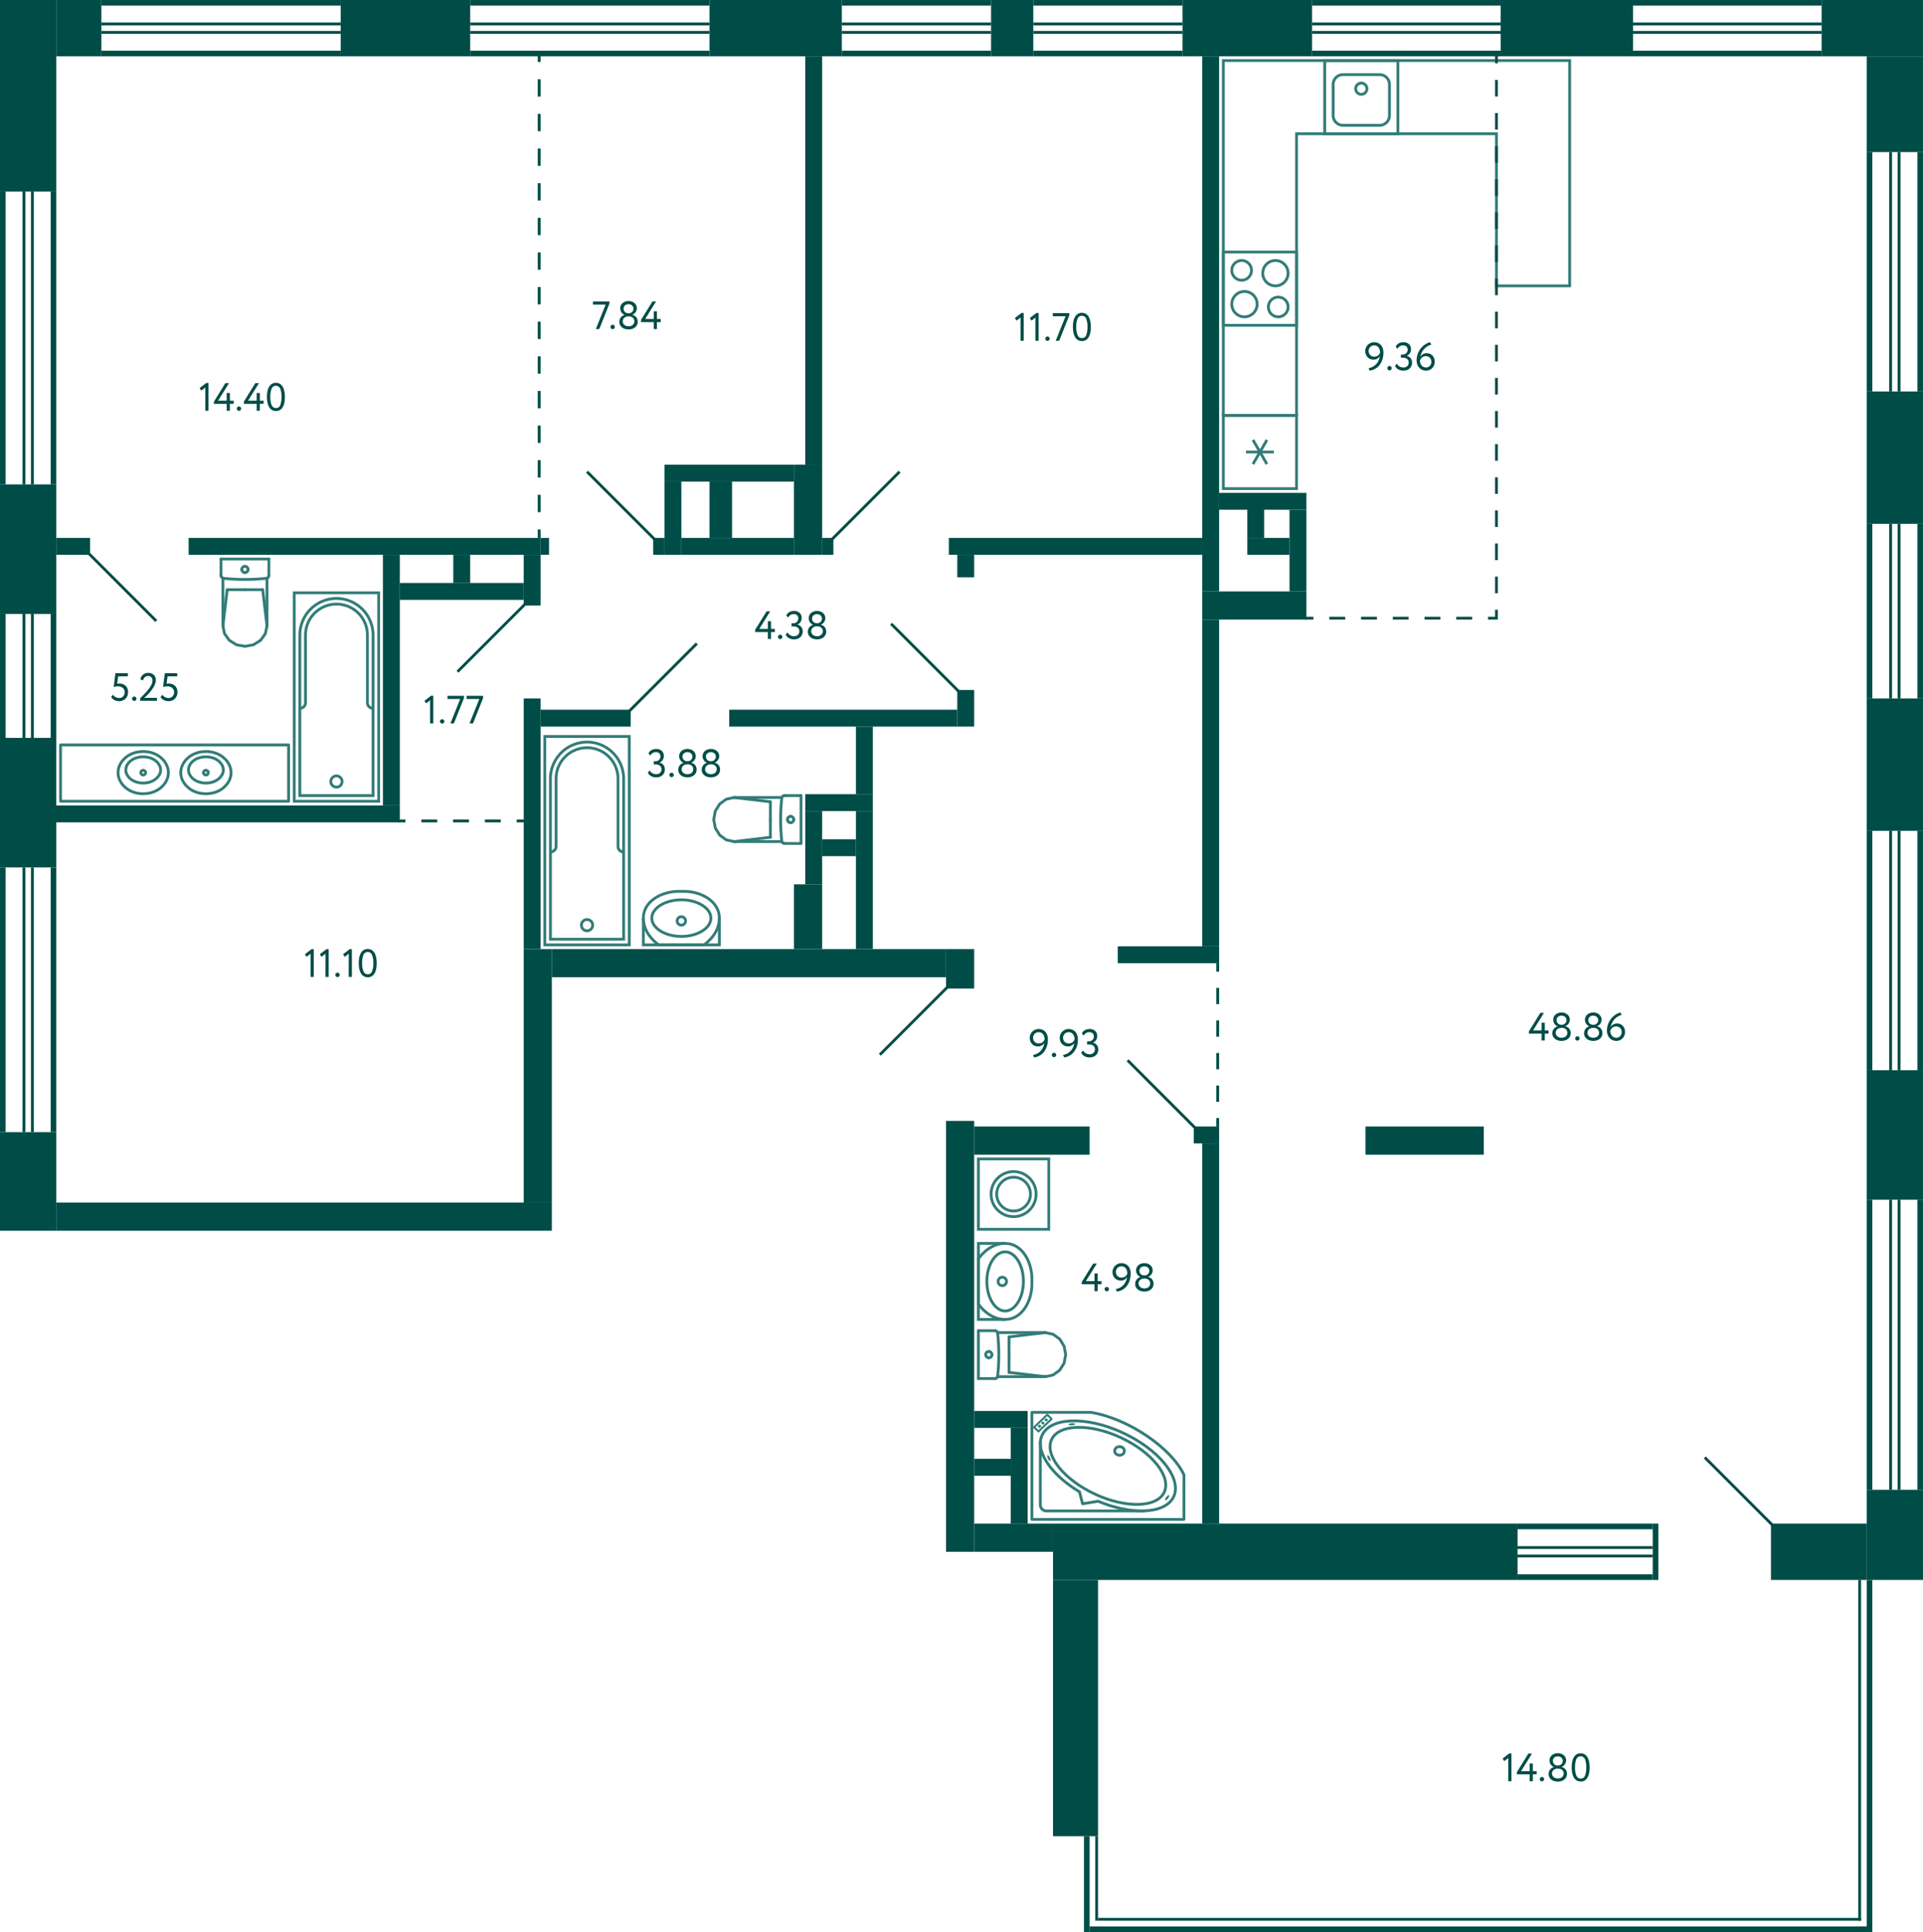 <svg xmlns="http://www.w3.org/2000/svg" width="683" height="686" viewBox="0 0 683 686">
  <title>C-2_18fl_1</title>
  <g id="Слой_2" data-name="Слой 2">
    <g id="C-2_18fl_1">
      <g id="sant">
        <g>
          <circle cx="119.5" cy="277.5" r="2" fill="none" stroke="#327c78" stroke-miterlimit="10"/>
          <path d="M106.5,251.5a1.959,1.959,0,0,0,2-2v-24a11,11,0,0,1,11-11h0a11,11,0,0,1,11,11v24a1.959,1.959,0,0,0,2,2" fill="none" stroke="#327c78" stroke-miterlimit="10"/>
          <rect x="104.5" y="210.5" width="30" height="74" fill="none" stroke="#327c78" stroke-miterlimit="10"/>
          <path d="M119.5,212.5h0a13,13,0,0,1,13,13v57a0,0,0,0,1,0,0h-26a0,0,0,0,1,0,0v-57A13,13,0,0,1,119.5,212.5Z" fill="none" stroke="#327c78" stroke-miterlimit="10"/>
        </g>
        <g>
          <rect x="434.5" y="89.5" width="26" height="26" transform="translate(550 -345) rotate(90)" fill="none" stroke="#327c78" stroke-miterlimit="10"/>
          <path d="M441,93a3,3,0,1,1-3,3,3,3,0,0,1,3-3m0-1a4,4,0,1,0,4,4,4,4,0,0,0-4-4Z" fill="#327c78"/>
          <path d="M454,106a3,3,0,1,1-3,3,3,3,0,0,1,3-3m0-1a4,4,0,1,0,4,4,4,4,0,0,0-4-4Z" fill="#327c78"/>
          <path d="M453,93a4,4,0,1,1-4,4,4,4,0,0,1,4-4m0-1a5,5,0,1,0,5,5,5,5,0,0,0-5-5Z" fill="#327c78"/>
          <path d="M442,104a4,4,0,1,1-4,4,4,4,0,0,1,4-4m0-1a5,5,0,1,0,5,5,5,5,0,0,0-5-5Z" fill="#327c78"/>
        </g>
        <g>
          <rect x="470.5" y="21.5" width="26" height="26" transform="translate(967 69) rotate(-180)" fill="none" stroke="#327c78" stroke-miterlimit="10"/>
          <path d="M490,27a3,3,0,0,1,3,3V41a3,3,0,0,1-3,3H477a3,3,0,0,1-3-3V30a3,3,0,0,1,3-3h13m0-1H477a4,4,0,0,0-4,4V41a4,4,0,0,0,4,4h13a4,4,0,0,0,4-4V30a4,4,0,0,0-4-4Z" fill="#327c78"/>
          <circle cx="483.5" cy="31.5" r="2" fill="none" stroke="#327c78" stroke-miterlimit="10"/>
        </g>
        <g>
          <rect x="434.5" y="147.5" width="26" height="26" transform="translate(608 -287) rotate(90)" fill="none" stroke="#327c78" stroke-miterlimit="10"/>
          <line x1="445.025" y1="164.787" x2="449.975" y2="156.214" fill="none" stroke="#327c78" stroke-miterlimit="10"/>
          <line x1="445.025" y1="156.214" x2="449.975" y2="164.787" fill="none" stroke="#327c78" stroke-miterlimit="10"/>
          <line x1="452.45" y1="160.5" x2="442.55" y2="160.5" fill="none" stroke="#327c78" stroke-miterlimit="10"/>
        </g>
        <polygon points="557.5 21.5 557.5 101.5 531.5 101.5 531.5 47.5 460.5 47.5 460.5 147.5 434.5 147.5 434.5 21.5 557.5 21.5" fill="none" stroke="#327c78" stroke-miterlimit="10" fill-rule="evenodd"/>
        <g>
          <line x1="358.383" y1="481" x2="358.383" y2="487.303" fill="none" stroke="#327c78" stroke-linecap="round" stroke-linejoin="round"/>
          <line x1="347.5" y1="489.5" x2="353.365" y2="489.5" fill="none" stroke="#327c78" stroke-linecap="round" stroke-linejoin="round"/>
          <polyline points="371.271 488.826 374.037 488.231 376.383 486.534 377.95 483.995 378.5 481 377.95 478.005 376.383 475.466 374.037 473.769 371.271 473.174" fill="none" stroke="#327c78" stroke-linecap="round" stroke-linejoin="round"/>
          <line x1="347.5" y1="472.5" x2="353.365" y2="472.5" fill="none" stroke="#327c78" stroke-linecap="round" stroke-linejoin="round"/>
          <polyline points="353.365 489.5 353.545 489.484 353.718 489.435 353.88 489.355 354.024 489.248 354.147 489.116 354.244 488.964 354.311 488.797 354.347 488.621" fill="none" stroke="#327c78" stroke-linecap="round" stroke-linejoin="round"/>
          <line x1="354.302" y1="473.174" x2="371.271" y2="473.174" fill="none" stroke="#327c78" stroke-linecap="round" stroke-linejoin="round"/>
          <polyline points="354.347 488.621 354.522 486.721 354.647 484.818 354.723 482.912 354.748 481.004 354.723 479.097 354.648 477.191 354.523 475.288 354.348 473.388" fill="none" stroke="#327c78" stroke-linecap="round" stroke-linejoin="round"/>
          <line x1="371.25" y1="488.826" x2="358.383" y2="487.303" fill="none" stroke="#327c78" stroke-linecap="round" stroke-linejoin="round"/>
          <line x1="371.25" y1="473.174" x2="358.383" y2="474.697" fill="none" stroke="#327c78" stroke-linecap="round" stroke-linejoin="round"/>
          <line x1="358.383" y1="481" x2="358.383" y2="474.697" fill="none" stroke="#327c78" stroke-linecap="round" stroke-linejoin="round"/>
          <line x1="354.311" y1="488.826" x2="371.271" y2="488.826" fill="none" stroke="#327c78" stroke-linecap="round" stroke-linejoin="round"/>
          <polyline points="354.348 473.388 354.313 473.21 354.247 473.042 354.15 472.888 354.028 472.755 353.883 472.646 353.72 472.566 353.546 472.517 353.365 472.5" fill="none" stroke="#327c78" stroke-linecap="round" stroke-linejoin="round"/>
          <line x1="347.5" y1="489.5" x2="347.5" y2="472.5" fill="none" stroke="#327c78" stroke-linecap="round" stroke-linejoin="round"/>
          <path d="M352.309,481a1.113,1.113,0,0,0-1.108-1.118" fill="none" stroke="#327c78" stroke-linecap="round" stroke-linejoin="round"/>
          <path d="M351.2,482.118A1.113,1.113,0,0,0,352.309,481" fill="none" stroke="#327c78" stroke-linecap="round" stroke-linejoin="round"/>
          <path d="M350.094,481a1.112,1.112,0,0,0,1.107,1.118" fill="none" stroke="#327c78" stroke-linecap="round" stroke-linejoin="round"/>
          <path d="M351.2,479.882A1.112,1.112,0,0,0,350.094,481" fill="none" stroke="#327c78" stroke-linecap="round" stroke-linejoin="round"/>
        </g>
        <g>
          <line x1="273.617" y1="291" x2="273.617" y2="284.697" fill="none" stroke="#327c78" stroke-linecap="round" stroke-linejoin="round"/>
          <line x1="284.5" y1="282.5" x2="278.635" y2="282.5" fill="none" stroke="#327c78" stroke-linecap="round" stroke-linejoin="round"/>
          <polyline points="260.729 283.174 257.963 283.769 255.617 285.466 254.05 288.005 253.5 291 254.05 293.995 255.617 296.534 257.963 298.231 260.729 298.827" fill="none" stroke="#327c78" stroke-linecap="round" stroke-linejoin="round"/>
          <line x1="284.5" y1="299.5" x2="278.635" y2="299.5" fill="none" stroke="#327c78" stroke-linecap="round" stroke-linejoin="round"/>
          <polyline points="278.635 282.5 278.455 282.516 278.282 282.565 278.12 282.645 277.976 282.752 277.853 282.884 277.756 283.036 277.689 283.203 277.653 283.379" fill="none" stroke="#327c78" stroke-linecap="round" stroke-linejoin="round"/>
          <line x1="277.698" y1="298.826" x2="260.729" y2="298.827" fill="none" stroke="#327c78" stroke-linecap="round" stroke-linejoin="round"/>
          <polyline points="277.653 283.379 277.478 285.279 277.353 287.182 277.278 289.088 277.252 290.996 277.277 292.903 277.352 294.809 277.477 296.712 277.652 298.612" fill="none" stroke="#327c78" stroke-linecap="round" stroke-linejoin="round"/>
          <line x1="260.75" y1="283.174" x2="273.617" y2="284.697" fill="none" stroke="#327c78" stroke-linecap="round" stroke-linejoin="round"/>
          <line x1="260.75" y1="298.827" x2="273.617" y2="297.303" fill="none" stroke="#327c78" stroke-linecap="round" stroke-linejoin="round"/>
          <line x1="273.617" y1="291" x2="273.617" y2="297.303" fill="none" stroke="#327c78" stroke-linecap="round" stroke-linejoin="round"/>
          <line x1="277.689" y1="283.174" x2="260.729" y2="283.174" fill="none" stroke="#327c78" stroke-linecap="round" stroke-linejoin="round"/>
          <polyline points="277.652 298.612 277.687 298.79 277.753 298.958 277.85 299.112 277.972 299.245 278.117 299.354 278.28 299.434 278.454 299.483 278.635 299.5" fill="none" stroke="#327c78" stroke-linecap="round" stroke-linejoin="round"/>
          <line x1="284.5" y1="282.5" x2="284.5" y2="299.5" fill="none" stroke="#327c78" stroke-linecap="round" stroke-linejoin="round"/>
          <path d="M279.691,291a1.113,1.113,0,0,0,1.108,1.118" fill="none" stroke="#327c78" stroke-linecap="round" stroke-linejoin="round"/>
          <path d="M280.8,289.882A1.113,1.113,0,0,0,279.691,291" fill="none" stroke="#327c78" stroke-linecap="round" stroke-linejoin="round"/>
          <path d="M281.906,291a1.112,1.112,0,0,0-1.107-1.118" fill="none" stroke="#327c78" stroke-linecap="round" stroke-linejoin="round"/>
          <path d="M280.8,292.118A1.112,1.112,0,0,0,281.906,291" fill="none" stroke="#327c78" stroke-linecap="round" stroke-linejoin="round"/>
        </g>
        <g>
          <line x1="87" y1="209.383" x2="80.697" y2="209.383" fill="none" stroke="#327c78" stroke-linecap="round" stroke-linejoin="round"/>
          <line x1="78.5" y1="198.5" x2="78.5" y2="204.365" fill="none" stroke="#327c78" stroke-linecap="round" stroke-linejoin="round"/>
          <polyline points="79.174 222.271 79.769 225.037 81.466 227.383 84.005 228.95 87 229.5 89.995 228.95 92.534 227.383 94.231 225.037 94.827 222.271" fill="none" stroke="#327c78" stroke-linecap="round" stroke-linejoin="round"/>
          <line x1="95.5" y1="198.5" x2="95.5" y2="204.365" fill="none" stroke="#327c78" stroke-linecap="round" stroke-linejoin="round"/>
          <polyline points="78.5 204.365 78.516 204.545 78.565 204.718 78.645 204.88 78.752 205.024 78.884 205.147 79.036 205.244 79.203 205.311 79.379 205.347" fill="none" stroke="#327c78" stroke-linecap="round" stroke-linejoin="round"/>
          <line x1="94.826" y1="205.302" x2="94.827" y2="222.271" fill="none" stroke="#327c78" stroke-linecap="round" stroke-linejoin="round"/>
          <polyline points="79.379 205.347 81.279 205.522 83.182 205.647 85.088 205.723 86.996 205.748 88.903 205.723 90.809 205.648 92.712 205.523 94.612 205.348" fill="none" stroke="#327c78" stroke-linecap="round" stroke-linejoin="round"/>
          <line x1="79.174" y1="222.25" x2="80.697" y2="209.383" fill="none" stroke="#327c78" stroke-linecap="round" stroke-linejoin="round"/>
          <line x1="94.827" y1="222.25" x2="93.303" y2="209.383" fill="none" stroke="#327c78" stroke-linecap="round" stroke-linejoin="round"/>
          <line x1="87" y1="209.383" x2="93.303" y2="209.383" fill="none" stroke="#327c78" stroke-linecap="round" stroke-linejoin="round"/>
          <line x1="79.174" y1="205.311" x2="79.174" y2="222.271" fill="none" stroke="#327c78" stroke-linecap="round" stroke-linejoin="round"/>
          <polyline points="94.612 205.348 94.79 205.313 94.958 205.247 95.112 205.15 95.245 205.028 95.354 204.883 95.434 204.72 95.483 204.546 95.5 204.365" fill="none" stroke="#327c78" stroke-linecap="round" stroke-linejoin="round"/>
          <line x1="78.5" y1="198.5" x2="95.5" y2="198.5" fill="none" stroke="#327c78" stroke-linecap="round" stroke-linejoin="round"/>
          <path d="M87,203.309a1.113,1.113,0,0,0,1.118-1.108" fill="none" stroke="#327c78" stroke-linecap="round" stroke-linejoin="round"/>
          <path d="M85.882,202.2A1.113,1.113,0,0,0,87,203.309" fill="none" stroke="#327c78" stroke-linecap="round" stroke-linejoin="round"/>
          <path d="M87,201.094a1.112,1.112,0,0,0-1.118,1.107" fill="none" stroke="#327c78" stroke-linecap="round" stroke-linejoin="round"/>
          <path d="M88.118,202.2A1.112,1.112,0,0,0,87,201.094" fill="none" stroke="#327c78" stroke-linecap="round" stroke-linejoin="round"/>
        </g>
        <g>
          <circle cx="208.5" cy="328.5" r="2" fill="none" stroke="#327c78" stroke-miterlimit="10"/>
          <path d="M195.5,302.5a1.959,1.959,0,0,0,2-2v-24a11,11,0,0,1,11-11h0a11,11,0,0,1,11,11v24a1.959,1.959,0,0,0,2,2" fill="none" stroke="#327c78" stroke-miterlimit="10"/>
          <rect x="193.5" y="261.5" width="30" height="74" fill="none" stroke="#327c78" stroke-miterlimit="10"/>
          <path d="M208.5,263.5h0a13,13,0,0,1,13,13v57a0,0,0,0,1,0,0h-26a0,0,0,0,1,0,0v-57A13,13,0,0,1,208.5,263.5Z" fill="none" stroke="#327c78" stroke-miterlimit="10"/>
        </g>
        <g>
          <polyline points="255.5 326 255.5 335.5 228.5 335.5 228.5 326" fill="none" stroke="#327c78" stroke-miterlimit="10"/>
          <path d="M241,316.5h2c6,0,12.5,3.5,12.5,9.5s-5.5,9.5-5.5,9.5H234s-5.5-3.5-5.5-9.5S235,316.5,241,316.5Z" fill="none" stroke="#327c78" stroke-miterlimit="10"/>
          <path d="M242,320c5.421,0,10,2.748,10,6s-4.579,6-10,6-10-2.748-10-6,4.579-6,10-6m0-1c-6.075,0-11,3.134-11,7s4.925,7,11,7,11-3.134,11-7-4.925-7-11-7Z" fill="#327c78"/>
          <circle cx="242" cy="327" r="1.5" fill="none" stroke="#327c78" stroke-miterlimit="10"/>
        </g>
        <g>
          <polyline points="357 441.5 347.5 441.5 347.5 468.5 357 468.5" fill="none" stroke="#327c78" stroke-miterlimit="10"/>
          <path d="M366.5,456v-2c0-6-3.5-12.5-9.5-12.5s-9.5,5.5-9.5,5.5v16s3.5,5.5,9.5,5.5S366.5,462,366.5,456Z" fill="none" stroke="#327c78" stroke-miterlimit="10"/>
          <path d="M357,445c3.252,0,6,4.579,6,10s-2.748,10-6,10-6-4.579-6-10,2.748-10,6-10m0-1c-3.866,0-7,4.925-7,11s3.134,11,7,11,7-4.925,7-11-3.134-11-7-11Z" fill="#327c78"/>
          <circle cx="356" cy="455" r="1.5" fill="none" stroke="#327c78" stroke-miterlimit="10"/>
        </g>
        <g>
          <rect x="347.5" y="411.5" width="25" height="25" transform="translate(720 848) rotate(-180)" fill="none" stroke="#327c78" stroke-miterlimit="10"/>
          <circle cx="360" cy="424" r="8" fill="none" stroke="#327c78" stroke-miterlimit="10"/>
          <circle cx="360" cy="424" r="6" fill="none" stroke="#327c78" stroke-miterlimit="10"/>
        </g>
        <g>
          <path d="M387.439,501.5H366.5v38h54V523.667C416.092,514.167,400.663,503.611,387.439,501.5Z" fill="none" stroke="#327c78" stroke-linecap="round" stroke-linejoin="round"/>
          <path d="M406.325,536.509H371.8a2.181,2.181,0,0,1-2.3-2.038V512" fill="none" stroke="#327c78" stroke-linecap="round" stroke-linejoin="round"/>
          <path d="M381.028,505.336c-.114,0-.234.006-.358.017-.663.061-1.182.27-1.159.466.019.16.39.263.884.263.114,0,.234-.006.359-.017.663-.061,1.182-.27,1.159-.466-.019-.16-.39-.263-.885-.263Z" fill="#327c78"/>
          <path d="M372.135,516.741a.179.179,0,0,0-.057.009c-.206.077-.163.58.1,1.125.235.5.57.857.782.857a.175.175,0,0,0,.057-.009c.206-.077.164-.58-.094-1.125-.236-.5-.57-.857-.783-.857Z" fill="#327c78"/>
          <path d="M415.372,531.846h0m-.241-.954a1.633,1.633,0,0,0-.918.712c-.371.49-.521.977-.336,1.087a.177.177,0,0,0,.09.022,1.635,1.635,0,0,0,.918-.711c.371-.491.521-.978.336-1.088a.174.174,0,0,0-.09-.022Z" fill="#327c78"/>
          <ellipse cx="397.632" cy="515.188" rx="1.726" ry="1.529" fill="none" stroke="#327c78" stroke-linecap="round" stroke-linejoin="round"/>
          <ellipse cx="393.5" cy="520.5" rx="11.034" ry="22.083" transform="translate(-244.691 656.42) rotate(-64.934)" fill="none" stroke="#327c78" stroke-linecap="round" stroke-linejoin="round"/>
          <path d="M384.5,533.96l-1.1-4.31.018.071c-10.755-6.444-16.439-15.427-12.843-20.943,3.915-6.007,17.352-5.628,30.012.845s19.748,16.592,15.832,22.6c-3.544,5.437-14.891,5.643-26.4.83Z" fill="none" stroke="#327c78" stroke-linecap="round" stroke-linejoin="round"/>
          <g>
            <path d="M369.231,505.892a.563.563,0,0,0-.39.154.513.513,0,0,0,0,.747.571.571,0,0,0,.78,0,.513.513,0,0,0,0-.747.563.563,0,0,0-.39-.154Z" fill="#327c78"/>
            <path d="M370.4,504.772a.564.564,0,0,0-.39.155.512.512,0,0,0,0,.746.568.568,0,0,0,.78,0,.512.512,0,0,0,0-.746.564.564,0,0,0-.39-.155Z" fill="#327c78"/>
            <path d="M371.569,503.653a.563.563,0,0,0-.39.154.513.513,0,0,0,0,.747.571.571,0,0,0,.78,0,.513.513,0,0,0,0-.747.563.563,0,0,0-.39-.154Z" fill="#327c78"/>
            <polygon points="371.959 502.314 367.283 506.793 368.841 508.286 373.517 503.807 371.959 502.314" fill="none" stroke="#327c78" stroke-linecap="round" stroke-linejoin="round" stroke-width="0.7"/>
          </g>
        </g>
        <g>
          <rect x="21.5" y="264.5" width="81" height="20" fill="none" stroke="#327c78" stroke-linecap="round" stroke-linejoin="round"/>
          <g>
            <polyline points="59.143 277.13 58.745 277.83 58.3 278.483 57.761 279.089 57.176 279.626 57.176 279.649 56.544 280.139 55.842 280.582 55.116 280.956 54.343 281.259 53.5 281.516 52.61 281.702 51.744 281.795 50.854 281.842 49.965 281.795 49.098 281.702 48.209 281.516 47.366 281.259 47.389 281.259 46.617 280.956 45.891 280.582 45.188 280.139 44.556 279.649 44.556 279.626 43.971 279.089 43.432 278.483 42.987 277.83 42.589 277.13 42.589 277.153 42.308 276.477 42.098 275.8 41.981 275.077 41.934 274.354 41.981 273.631 42.098 272.907 42.308 272.231 42.589 271.554 42.987 270.855 43.432 270.201 43.971 269.595 44.556 269.058 44.556 269.035 45.188 268.545 45.891 268.102 46.617 267.729 47.389 267.425 47.366 267.425 48.209 267.169 49.098 266.982 49.965 266.889 50.854 266.842 51.744 266.889 52.61 266.982 53.5 267.169 54.343 267.425 55.116 267.729 55.842 268.102 56.544 268.545 57.176 269.035 57.176 269.058 57.761 269.595 58.3 270.201 58.745 270.855 59.143 271.554 59.424 272.231 59.635 272.907 59.752 273.631 59.798 274.354 59.752 275.077 59.635 275.8 59.424 276.477 59.143 277.153" fill="none" stroke="#327c78" stroke-linecap="round" stroke-linejoin="round"/>
            <polyline points="56.605 275.07 56.308 275.534 55.989 275.955 55.629 276.33 55.226 276.662 54.61 277.082 53.974 277.414 53.295 277.658 53.295 277.68 52.489 277.879 51.683 278.011 50.856 278.056 50.028 278.011 49.222 277.879 48.416 277.68 48.416 277.657 47.737 277.414 47.101 277.082 46.485 276.662 46.082 276.33 45.722 275.954 45.403 275.534 45.106 275.07 45.106 275.092 44.937 274.694 44.788 274.274 44.703 273.831 44.682 273.389 44.703 272.947 44.788 272.504 44.937 272.084 45.106 271.686 45.403 271.221 45.722 270.801 46.082 270.425 46.485 270.093 47.101 269.673 47.737 269.341 48.416 269.098 49.222 268.899 50.028 268.766 50.856 268.722 51.683 268.766 52.489 268.899 53.295 269.098 53.974 269.341 54.61 269.673 55.226 270.093 55.629 270.425 55.989 270.801 56.308 271.221 56.605 271.686 56.626 271.686 56.795 272.084 56.944 272.504 57.029 272.947 57.05 273.389 57.029 273.831 56.944 274.274 56.795 274.694 56.626 275.092" fill="none" stroke="#327c78" stroke-linecap="round" stroke-linejoin="round"/>
            <path d="M51.714,274.347l-.021.209-.086.188a.867.867,0,0,1-1.546-.084L50,274.451v-.209a.869.869,0,0,1,1.611-.292l.086.188Z" fill="none" stroke="#327c78" stroke-linecap="round" stroke-linejoin="round"/>
            <polyline points="81.411 277.13 81.013 277.83 80.568 278.483 80.029 279.089 79.444 279.626 79.444 279.649 78.812 280.139 78.109 280.582 77.383 280.956 76.611 281.259 75.768 281.516 74.878 281.702 74.012 281.795 73.122 281.842 72.232 281.795 71.366 281.702 70.476 281.516 69.634 281.259 69.657 281.259 68.884 280.956 68.158 280.582 67.456 280.139 66.824 279.649 66.824 279.626 66.239 279.089 65.7 278.483 65.255 277.83 64.857 277.13 64.857 277.153 64.576 276.477 64.365 275.8 64.248 275.077 64.202 274.354 64.248 273.631 64.365 272.907 64.576 272.231 64.857 271.554 65.255 270.855 65.7 270.201 66.239 269.595 66.824 269.058 66.824 269.035 67.456 268.545 68.158 268.102 68.884 267.729 69.657 267.425 69.634 267.425 70.476 267.169 71.366 266.982 72.232 266.889 74.122 266.842 74.012 266.889 74.878 266.982 75.768 267.169 76.611 267.425 77.383 267.729 78.109 268.102 78.812 268.545 79.444 269.035 79.444 269.058 80.029 269.595 80.568 270.201 81.013 270.855 81.411 271.554 81.692 272.231 81.902 272.907 82.019 273.631 82.066 274.354 82.019 275.077 81.902 275.8 81.692 276.477 81.411 277.153" fill="none" stroke="#327c78" stroke-linecap="round" stroke-linejoin="round"/>
            <polyline points="78.872 275.07 78.575 275.534 78.257 275.954 77.896 276.33 77.493 276.662 76.878 277.082 76.242 277.414 75.563 277.658 75.563 277.68 74.757 277.879 73.951 278.011 73.123 278.056 72.296 278.011 71.49 277.879 70.684 277.68 70.684 277.657 70.005 277.414 69.368 277.082 68.753 276.662 68.35 276.33 67.989 275.954 67.671 275.534 67.374 275.07 67.374 275.092 67.205 274.694 67.056 274.274 66.971 273.831 66.95 273.389 66.971 272.947 67.056 272.504 67.205 272.084 67.374 271.686 67.671 271.221 67.989 270.801 68.35 270.425 68.753 270.093 69.368 269.673 70.005 269.341 70.684 269.098 71.49 268.899 72.296 268.766 73.123 268.722 73.951 268.766 74.757 268.899 75.563 269.098 76.242 269.341 76.878 269.673 77.493 270.093 77.896 270.425 78.257 270.801 78.575 271.221 78.872 271.686 78.894 271.686 79.063 272.084 79.212 272.504 79.297 272.947 79.318 273.389 79.297 273.831 79.212 274.274 79.063 274.694 78.894 275.092" fill="none" stroke="#327c78" stroke-linecap="round" stroke-linejoin="round"/>
            <path d="M73.982,274.347l-.022.209-.085.188a.867.867,0,0,1-1.546-.084l-.065-.209v-.209a.87.87,0,0,1,1.611-.293l.085.189Z" fill="none" stroke="#327c78" stroke-linecap="round" stroke-linejoin="round"/>
          </g>
        </g>
      </g>
      <g id="l">
        <line x1="31.5" y1="196.5" x2="55.5" y2="220.5" fill="none" stroke="#004d47" stroke-miterlimit="10"/>
        <line x1="424.5" y1="400.5" x2="400.5" y2="376.5" fill="none" stroke="#004d47" stroke-miterlimit="10"/>
        <line x1="629.5" y1="541.5" x2="605.5" y2="517.5" fill="none" stroke="#004d47" stroke-miterlimit="10"/>
        <line x1="232.5" y1="191.5" x2="208.5" y2="167.5" fill="none" stroke="#004d47" stroke-miterlimit="10"/>
        <line x1="186.5" y1="214.5" x2="162.5" y2="238.5" fill="none" stroke="#004d47" stroke-miterlimit="10"/>
        <line x1="247.5" y1="228.5" x2="223.5" y2="252.5" fill="none" stroke="#004d47" stroke-miterlimit="10"/>
        <line x1="319.5" y1="167.5" x2="295.5" y2="191.5" fill="none" stroke="#004d47" stroke-miterlimit="10"/>
        <line x1="316.5" y1="221.5" x2="340.5" y2="245.5" fill="none" stroke="#004d47" stroke-miterlimit="10"/>
        <line x1="336.5" y1="350.5" x2="312.5" y2="374.5" fill="none" stroke="#004d47" stroke-miterlimit="10"/>
        <g>
          <line x1="531.5" y1="19.5" x2="531.5" y2="22.5" fill="none" stroke="#004d47" stroke-miterlimit="10"/>
          <line x1="531.5" y1="28.379" x2="531.5" y2="213.561" fill="none" stroke="#004d47" stroke-miterlimit="10" stroke-dasharray="5.879 5.879"/>
          <polyline points="531.5 216.5 531.5 219.5 528.5 219.5" fill="none" stroke="#004d47" stroke-miterlimit="10"/>
          <line x1="522.864" y1="219.5" x2="469.318" y2="219.5" fill="none" stroke="#004d47" stroke-miterlimit="10" stroke-dasharray="5.636 5.636"/>
          <line x1="466.5" y1="219.5" x2="463.5" y2="219.5" fill="none" stroke="#004d47" stroke-miterlimit="10"/>
        </g>
        <g>
          <line x1="191.5" y1="191" x2="191.5" y2="188" fill="none" stroke="#004d47" stroke-miterlimit="10"/>
          <line x1="191.5" y1="181.852" x2="191.5" y2="25.074" fill="none" stroke="#004d47" stroke-miterlimit="10" stroke-dasharray="6.148 6.148"/>
          <line x1="191.5" y1="22" x2="191.5" y2="19" fill="none" stroke="#004d47" stroke-miterlimit="10"/>
        </g>
        <g>
          <line x1="432.5" y1="400" x2="432.5" y2="397" fill="none" stroke="#004d47" stroke-miterlimit="10"/>
          <line x1="432.5" y1="391.222" x2="432.5" y2="347.889" fill="none" stroke="#004d47" stroke-miterlimit="10" stroke-dasharray="5.778 5.778"/>
          <line x1="432.5" y1="345" x2="432.5" y2="342" fill="none" stroke="#004d47" stroke-miterlimit="10"/>
        </g>
        <g>
          <line x1="141" y1="291.5" x2="144" y2="291.5" fill="none" stroke="#004d47" stroke-miterlimit="10"/>
          <line x1="149.643" y1="291.5" x2="180.679" y2="291.5" fill="none" stroke="#004d47" stroke-miterlimit="10" stroke-dasharray="5.643 5.643"/>
          <line x1="183.5" y1="291.5" x2="186.5" y2="291.5" fill="none" stroke="#004d47" stroke-miterlimit="10"/>
        </g>
      </g>
      <g id="s">
        <rect x="265.5" y="-13.5" width="20" height="47" transform="translate(285.5 -265.5) rotate(90)" fill="#004d47"/>
        <rect x="20" y="427" width="176" height="10" fill="#004d47"/>
        <rect x="186" y="337" width="10" height="90" fill="#004d47"/>
        <rect x="19" y="286" width="123" height="6" fill="#004d47"/>
        <rect x="67" y="191" width="125" height="6" fill="#004d47"/>
        <rect x="259" y="252" width="81" height="6" transform="translate(599 510) rotate(180)" fill="#004d47"/>
        <rect x="192" y="252" width="32" height="6" transform="translate(416 510) rotate(180)" fill="#004d47"/>
        <rect x="-13" y="185" width="46" height="20" transform="translate(205 185) rotate(90)" fill="#004d47"/>
        <rect x="-13" y="275" width="46" height="20" transform="translate(295 275) rotate(90)" fill="#004d47"/>
        <rect x="236" y="165" width="46" height="6" fill="#004d47"/>
        <rect x="236" y="171" width="6" height="26" fill="#004d47"/>
        <line x1="186" y1="337" x2="192" y2="337" fill="#004d47"/>
        <rect x="186" y="248" width="6" height="89" fill="#004d47"/>
        <rect x="186" y="197" width="6" height="18" fill="#004d47"/>
        <rect x="340" y="197" width="6" height="8" fill="#004d47"/>
        <rect x="340" y="245" width="6" height="13" fill="#004d47"/>
        <rect x="304" y="258" width="6" height="24" fill="#004d47"/>
        <rect x="136" y="197" width="6" height="89" fill="#004d47"/>
        <rect x="161" y="197" width="6" height="10" fill="#004d47"/>
        <rect x="134" y="-13" width="20" height="46" transform="translate(154 -134) rotate(90)" fill="#004d47"/>
        <rect x="18" y="2" width="20" height="16" transform="translate(38 -18) rotate(90)" fill="#004d47"/>
        <rect x="77.5" y="-23.5" width="2" height="85" transform="translate(59.5 97.5) rotate(-90)" fill="#004d47"/>
        <rect x="77.5" y="-41.5" width="2" height="85" transform="translate(77.5 79.5) rotate(-90)" fill="#004d47"/>
        <rect x="78" y="-31" width="1" height="85" transform="translate(67 90) rotate(-90)" fill="#004d47"/>
        <rect x="78" y="-34" width="1" height="85" transform="translate(70 87) rotate(-90)" fill="#004d47"/>
        <rect y="402" width="20" height="35" transform="translate(20 839) rotate(180)" fill="#004d47"/>
        <rect width="20" height="68" transform="translate(20 68) rotate(180)" fill="#004d47"/>
        <rect y="68" width="2" height="104" fill="#004d47"/>
        <rect x="18" y="68" width="2" height="104" fill="#004d47"/>
        <rect x="8" y="68" width="1" height="104" fill="#004d47"/>
        <rect x="11" y="68" width="1" height="104" fill="#004d47"/>
        <rect y="218" width="2" height="44" fill="#004d47"/>
        <rect x="18" y="218" width="2" height="44" fill="#004d47"/>
        <rect x="8" y="218" width="1" height="44" fill="#004d47"/>
        <rect x="11" y="218" width="1" height="44" fill="#004d47"/>
        <rect y="308" width="2" height="94" fill="#004d47"/>
        <rect x="18" y="308" width="2" height="94" fill="#004d47"/>
        <rect x="8" y="308" width="1" height="94" fill="#004d47"/>
        <rect x="11" y="308" width="1" height="94" fill="#004d47"/>
        <rect x="242" y="191" width="40" height="6" fill="#004d47"/>
        <rect x="208.5" y="-41.5" width="2" height="85" transform="translate(210.5 -208.5) rotate(90)" fill="#004d47"/>
        <rect x="208.5" y="-23.5" width="2" height="85" transform="translate(228.5 -190.5) rotate(90)" fill="#004d47"/>
        <rect x="209" y="-34" width="1" height="85" transform="translate(218 -201) rotate(90)" fill="#004d47"/>
        <rect x="209" y="-31" width="1" height="85" transform="translate(221 -198) rotate(90)" fill="#004d47"/>
        <rect x="252" y="171" width="8" height="20" fill="#004d47"/>
        <rect x="142" y="207" width="44" height="6" fill="#004d47"/>
        <rect x="20" y="191" width="12" height="6" fill="#004d47"/>
        <rect x="346" y="541" width="28" height="10" transform="translate(720 1092) rotate(180)" fill="#004d47"/>
        <rect x="663" y="380" width="20" height="46" fill="#004d47"/>
        <rect x="663" y="529" width="20" height="32" fill="#004d47"/>
        <rect x="663" y="248" width="20" height="47" transform="translate(1346 543) rotate(180)" fill="#004d47"/>
        <rect x="336" y="337" width="10" height="14" fill="#004d47"/>
        <rect x="282" y="314" width="10" height="23" fill="#004d47"/>
        <rect x="336" y="398" width="10" height="153" fill="#004d47"/>
        <rect x="374" y="561" width="16" height="91" fill="#004d47"/>
        <rect x="261" y="272" width="10" height="140" transform="translate(608 76) rotate(90)" fill="#004d47"/>
        <rect x="361.5" y="384.5" width="10" height="41" transform="translate(771.5 38.5) rotate(90)" fill="#004d47"/>
        <rect x="501" y="384" width="10" height="42" transform="translate(911 -101) rotate(90)" fill="#004d47"/>
        <rect x="346" y="501" width="19" height="6" fill="#004d47"/>
        <rect x="346" y="518" width="13" height="6" fill="#004d47"/>
        <rect x="433" y="175" width="31" height="6" fill="#004d47"/>
        <rect x="458" y="181" width="6" height="29" transform="translate(922 391) rotate(180)" fill="#004d47"/>
        <rect x="427" y="20" width="6" height="190" transform="translate(860 230) rotate(180)" fill="#004d47"/>
        <rect x="286" y="20" width="6" height="145" transform="translate(578 185) rotate(180)" fill="#004d47"/>
        <rect x="663" y="186" width="2" height="62" fill="#004d47"/>
        <rect x="681" y="186" width="2" height="62" fill="#004d47"/>
        <rect x="671" y="186" width="1" height="62" fill="#004d47"/>
        <rect x="674" y="186" width="1" height="62" fill="#004d47"/>
        <rect x="427" y="406" width="6" height="135" fill="#004d47"/>
        <rect x="359" y="507" width="6" height="34" fill="#004d47"/>
        <rect x="427" y="220" width="6" height="116" fill="#004d47"/>
        <rect x="663" y="139" width="20" height="47" transform="translate(1346 325) rotate(180)" fill="#004d47"/>
        <rect x="663" y="54" width="2" height="85" fill="#004d47"/>
        <rect x="681" y="54" width="2" height="85" fill="#004d47"/>
        <rect x="671" y="54" width="1" height="85" fill="#004d47"/>
        <rect x="674" y="54" width="1" height="85" fill="#004d47"/>
        <rect x="663" y="20" width="20" height="34" transform="translate(1346 74) rotate(180)" fill="#004d47"/>
        <rect x="663" y="295" width="2" height="85" fill="#004d47"/>
        <rect x="681" y="295" width="2" height="85" fill="#004d47"/>
        <rect x="671" y="295" width="1" height="85" fill="#004d47"/>
        <rect x="674" y="295" width="1" height="85" fill="#004d47"/>
        <rect x="663" y="426" width="2" height="103" fill="#004d47"/>
        <rect x="681" y="426" width="2" height="103" fill="#004d47"/>
        <rect x="671" y="426" width="1" height="103" fill="#004d47"/>
        <rect x="674" y="426" width="1" height="103" fill="#004d47"/>
        <rect x="349.5" y="2.5" width="20" height="15" transform="translate(349.5 369.5) rotate(-90)" fill="#004d47"/>
        <rect x="324.5" y="-25.5" width="2" height="53" transform="translate(326.5 -324.5) rotate(90)" fill="#004d47"/>
        <rect x="324.5" y="-7.5" width="2" height="53" transform="translate(344.5 -306.5) rotate(90)" fill="#004d47"/>
        <rect x="325" y="-18" width="1" height="53" transform="translate(334 -317) rotate(90)" fill="#004d47"/>
        <rect x="325" y="-15" width="1" height="53" transform="translate(337 -314) rotate(90)" fill="#004d47"/>
        <rect x="420" width="46" height="20" fill="#004d47"/>
        <rect x="392.5" y="-25.5" width="2" height="53" transform="translate(394.5 -392.5) rotate(90)" fill="#004d47"/>
        <rect x="392.5" y="-7.5" width="2" height="53" transform="translate(412.5 -374.5) rotate(90)" fill="#004d47"/>
        <rect x="393" y="-18" width="1" height="53" transform="translate(402 -385) rotate(90)" fill="#004d47"/>
        <rect x="393" y="-15" width="1" height="53" transform="translate(405 -382) rotate(90)" fill="#004d47"/>
        <rect x="546.5" y="-13.5" width="20" height="47" transform="translate(546.5 566.5) rotate(-90)" fill="#004d47"/>
        <rect x="498.5" y="-32.5" width="2" height="67" transform="translate(500.5 -498.5) rotate(90)" fill="#004d47"/>
        <rect x="498.5" y="-14.5" width="2" height="67" transform="translate(518.5 -480.5) rotate(90)" fill="#004d47"/>
        <rect x="499" y="-25" width="1" height="67" transform="translate(508 -491) rotate(90)" fill="#004d47"/>
        <rect x="499" y="-22" width="1" height="67" transform="translate(511 -488) rotate(90)" fill="#004d47"/>
        <rect x="647" width="36" height="20" fill="#004d47"/>
        <rect x="580" width="67" height="2" fill="#004d47"/>
        <rect x="580" y="18" width="67" height="2" fill="#004d47"/>
        <rect x="580" y="8" width="67" height="1" fill="#004d47"/>
        <rect x="580" y="11" width="67" height="1" fill="#004d47"/>
        <rect x="539" y="541" width="48" height="2" fill="#004d47"/>
        <rect x="539" y="559" width="48" height="2" fill="#004d47"/>
        <rect x="539" y="549" width="48" height="1" fill="#004d47"/>
        <rect x="539" y="552" width="48" height="1" fill="#004d47"/>
        <rect x="232" y="191" width="4" height="6" fill="#004d47"/>
        <rect x="292" y="191" width="4" height="6" fill="#004d47"/>
        <rect x="192" y="191" width="3" height="6" fill="#004d47"/>
        <rect x="427" y="210" width="37" height="10" fill="#004d47"/>
        <rect x="282" y="165" width="10" height="32" fill="#004d47"/>
        <rect x="286" y="282" width="24" height="6" transform="translate(596 570) rotate(180)" fill="#004d47"/>
        <rect x="397" y="336" width="36" height="6" transform="translate(830 678) rotate(180)" fill="#004d47"/>
        <rect x="337" y="191" width="90" height="6" transform="translate(764 388) rotate(180)" fill="#004d47"/>
        <rect x="443" y="191" width="15" height="6" fill="#004d47"/>
        <rect x="443" y="180" width="6" height="11" fill="#004d47"/>
        <rect x="292" y="298" width="12" height="6" fill="#004d47"/>
        <rect x="424" y="400" width="9" height="6" fill="#004d47"/>
        <rect x="304" y="288" width="6" height="49" fill="#004d47"/>
        <rect x="286" y="288" width="6" height="26" fill="#004d47"/>
        <rect x="636" y="534" width="20" height="34" transform="translate(1197 -95) rotate(90)" fill="#004d47"/>
        <rect x="578" y="550" width="20" height="2" transform="translate(1139 -37) rotate(90)" fill="#004d47"/>
        <rect x="374" y="541" width="165" height="20" fill="#004d47"/>
        <rect x="386.993" y="684.016" width="277.014" height="1.984" fill="#004d47"/>
        <rect x="385" y="652" width="2" height="34" fill="#004d47"/>
        <rect x="663.007" y="561" width="1.993" height="125" fill="#004d47"/>
        <rect x="389" y="652" width="1" height="30" fill="#004d47"/>
        <rect x="660" y="561" width="1" height="121" fill="#004d47"/>
        <rect x="390" y="681" width="271" height="1" fill="#004d47"/>
      </g>
      <g id="t">
        <g>
          <path d="M73.249,135.979h.784v9.856h-1.12v-8.246l-1.428,1.12-.588-.91Z" fill="#004d47"/>
          <path d="M80.515,143.385H75.993v-.8l4.06-6.552h1.288l-3.878,6.23h3.052v-2.73h1.12v2.73h1.358v1.12H81.635v2.45h-1.12Z" fill="#004d47"/>
          <path d="M84.113,145.079a.73.73,0,0,1,.217-.511.759.759,0,0,1,.581-.231.689.689,0,0,1,.532.231.744.744,0,0,1,.21.511.819.819,0,0,1-.21.56.679.679,0,0,1-.532.238.747.747,0,0,1-.581-.238A.8.8,0,0,1,84.113,145.079Z" fill="#004d47"/>
          <path d="M91.155,143.385H86.633v-.8l4.06-6.552h1.288l-3.878,6.23h3.052v-2.73h1.12v2.73h1.358v1.12H92.275v2.45h-1.12Z" fill="#004d47"/>
          <path d="M94.823,140.935a10.362,10.362,0,0,1,.182-2.023,5,5,0,0,1,.574-1.582,2.945,2.945,0,0,1,.994-1.036,2.934,2.934,0,0,1,2.856,0,2.9,2.9,0,0,1,.987,1.036,5.28,5.28,0,0,1,.574,1.582,10.04,10.04,0,0,1,.189,2.023,10.552,10.552,0,0,1-.182,2.03,5.06,5.06,0,0,1-.567,1.582,2.93,2.93,0,0,1-.98,1.029,2.637,2.637,0,0,1-1.421.371,2.706,2.706,0,0,1-1.435-.371,2.932,2.932,0,0,1-1-1.029,5.064,5.064,0,0,1-.581-1.582A10.147,10.147,0,0,1,94.823,140.935Zm1.19,0a7.093,7.093,0,0,0,.483,2.933,1.6,1.6,0,0,0,1.533,1.029,1.547,1.547,0,0,0,1.512-1.029,7.6,7.6,0,0,0,.448-2.933A7.385,7.385,0,0,0,99.527,138a1.647,1.647,0,0,0-3.059.014A7.511,7.511,0,0,0,96.013,140.935Z" fill="#004d47"/>
        </g>
        <g>
          <path d="M210.589,107.035h5.88v.728l-3.612,9.072h-1.232l3.486-8.68h-4.522Z" fill="#004d47"/>
          <path d="M216.833,116.079a.73.73,0,0,1,.217-.511.758.758,0,0,1,.581-.231.689.689,0,0,1,.532.231.744.744,0,0,1,.21.511.819.819,0,0,1-.21.56.679.679,0,0,1-.532.238.745.745,0,0,1-.581-.238A.8.8,0,0,1,216.833,116.079Z" fill="#004d47"/>
          <path d="M223.245,116.975a4.266,4.266,0,0,1-1.253-.182,3.192,3.192,0,0,1-1.043-.532,2.59,2.59,0,0,1-.707-.84,2.357,2.357,0,0,1-.259-1.12,2.5,2.5,0,0,1,.511-1.582,2.532,2.532,0,0,1,1.337-.9v-.042a2.017,2.017,0,0,1-.6-.336,2.466,2.466,0,0,1-.819-1.2,2.6,2.6,0,0,1-.119-.784,2.374,2.374,0,0,1,.231-1.05,2.447,2.447,0,0,1,.63-.812,2.863,2.863,0,0,1,.931-.518,3.69,3.69,0,0,1,2.289,0,2.943,2.943,0,0,1,.945.518,2.416,2.416,0,0,1,.637.812,2.374,2.374,0,0,1,.231,1.05,2.456,2.456,0,0,1-.427,1.365,2.429,2.429,0,0,1-1.183.945v.042a2.285,2.285,0,0,1,1.365.784,2.327,2.327,0,0,1,.406.721,2.673,2.673,0,0,1,.147.9,2.559,2.559,0,0,1-.259,1.169,2.639,2.639,0,0,1-.7.868,3.031,3.031,0,0,1-1.036.539A4.276,4.276,0,0,1,223.245,116.975Zm-.14-4.62a2.17,2.17,0,0,0-.742.126,1.912,1.912,0,0,0-.616.357,1.668,1.668,0,0,0-.42.553,1.6,1.6,0,0,0-.154.7,1.641,1.641,0,0,0,.154.707,1.615,1.615,0,0,0,.427.56,2.055,2.055,0,0,0,.651.364,2.463,2.463,0,0,0,.826.133,2.239,2.239,0,0,0,1.512-.483,1.609,1.609,0,0,0,.56-1.281,1.711,1.711,0,0,0-.154-.742,1.6,1.6,0,0,0-.413-.539,1.911,1.911,0,0,0-.6-.336,2.194,2.194,0,0,0-.721-.119Zm.322-1.12a1.465,1.465,0,0,0,.595-.126,1.638,1.638,0,0,0,.5-.343,1.617,1.617,0,0,0,.343-.511,1.582,1.582,0,0,0,.126-.63,1.528,1.528,0,0,0-.147-.679,1.624,1.624,0,0,0-.385-.511,1.569,1.569,0,0,0-.567-.315,2.224,2.224,0,0,0-.679-.105,1.823,1.823,0,0,0-1.232.434,1.471,1.471,0,0,0-.5,1.176,1.582,1.582,0,0,0,.126.63,1.541,1.541,0,0,0,.35.511,1.739,1.739,0,0,0,.5.343,1.447,1.447,0,0,0,.6.126Z" fill="#004d47"/>
          <path d="M232.2,114.385h-4.522v-.8l4.06-6.552h1.288l-3.878,6.23H232.2v-2.73h1.12v2.73h1.358v1.12h-1.358v2.45H232.2Z" fill="#004d47"/>
        </g>
        <g>
          <path d="M110.643,337.026h.784v9.856h-1.12v-8.246l-1.428,1.12-.588-.91Z" fill="#004d47"/>
          <path d="M115.949,337.026h.784v9.856h-1.12v-8.246l-1.428,1.12-.588-.91Z" fill="#004d47"/>
          <path d="M119.113,346.126a.729.729,0,0,1,.217-.511.758.758,0,0,1,.581-.231.685.685,0,0,1,.531.231.739.739,0,0,1,.211.511.815.815,0,0,1-.211.56.675.675,0,0,1-.531.238.745.745,0,0,1-.581-.238A.8.8,0,0,1,119.113,346.126Z" fill="#004d47"/>
          <path d="M124.194,337.026h.785v9.856h-1.121v-8.246l-1.427,1.12-.588-.91Z" fill="#004d47"/>
          <path d="M127.429,341.982a10.362,10.362,0,0,1,.182-2.023,5,5,0,0,1,.574-1.582,2.937,2.937,0,0,1,.994-1.036,2.934,2.934,0,0,1,2.856,0,2.883,2.883,0,0,1,.986,1.036,5.253,5.253,0,0,1,.575,1.582,10.04,10.04,0,0,1,.189,2.023,10.552,10.552,0,0,1-.182,2.03,5.085,5.085,0,0,1-.567,1.582,2.939,2.939,0,0,1-.98,1.029,2.637,2.637,0,0,1-1.421.371,2.7,2.7,0,0,1-1.435-.371,2.932,2.932,0,0,1-1-1.029,5.064,5.064,0,0,1-.581-1.582A10.147,10.147,0,0,1,127.429,341.982Zm1.19,0a7.1,7.1,0,0,0,.483,2.933,1.6,1.6,0,0,0,1.533,1.029,1.545,1.545,0,0,0,1.511-1.029,7.584,7.584,0,0,0,.449-2.933,7.385,7.385,0,0,0-.462-2.933,1.647,1.647,0,0,0-3.059.014A7.508,7.508,0,0,0,128.619,341.982Z" fill="#004d47"/>
        </g>
        <g>
          <path d="M153.107,247.026h.784v9.856h-1.12v-8.246l-1.428,1.12-.588-.91Z" fill="#004d47"/>
          <path d="M156.271,256.126a.729.729,0,0,1,.217-.511.761.761,0,0,1,.581-.231.687.687,0,0,1,.532.231.743.743,0,0,1,.211.511.82.82,0,0,1-.211.56.677.677,0,0,1-.532.238.748.748,0,0,1-.581-.238A.8.8,0,0,1,156.271,256.126Z" fill="#004d47"/>
          <path d="M158.931,247.082h5.88v.728l-3.612,9.072h-1.232l3.486-8.68h-4.522Z" fill="#004d47"/>
          <path d="M165.721,247.082h5.88v.728l-3.612,9.072h-1.232l3.486-8.68h-4.522Z" fill="#004d47"/>
        </g>
        <g>
          <path d="M40.994,239.035h4.424v1.12H41.974L41.61,242.8a2.883,2.883,0,0,1,.364-.07,3.119,3.119,0,0,1,.42-.028,3.541,3.541,0,0,1,1.239.21,2.779,2.779,0,0,1,.98.609,2.808,2.808,0,0,1,.644.959,3.275,3.275,0,0,1,.231,1.26,3.486,3.486,0,0,1-.252,1.358,2.942,2.942,0,0,1-1.715,1.659,3.483,3.483,0,0,1-1.225.217,3.694,3.694,0,0,1-1.582-.364,2.971,2.971,0,0,1-.693-.462,2.745,2.745,0,0,1-.539-.658l.644-.826a2.336,2.336,0,0,0,.98.889,2.755,2.755,0,0,0,1.218.3,1.986,1.986,0,0,0,.784-.154,1.825,1.825,0,0,0,.623-.427,2.029,2.029,0,0,0,.413-.658,2.216,2.216,0,0,0,.154-.833,2.028,2.028,0,0,0-.168-.819,1.874,1.874,0,0,0-.476-.658,2.3,2.3,0,0,0-.749-.434,2.87,2.87,0,0,0-.987-.161,4.952,4.952,0,0,0-.875.077,3.407,3.407,0,0,0-.665.175Z" fill="#004d47"/>
          <path d="M46.917,248.079a.729.729,0,0,1,.216-.511.761.761,0,0,1,.581-.231.687.687,0,0,1,.532.231.745.745,0,0,1,.211.511.82.82,0,0,1-.211.56.677.677,0,0,1-.532.238.748.748,0,0,1-.581-.238A.8.8,0,0,1,46.917,248.079Z" fill="#004d47"/>
          <path d="M49.786,247.925q.6-.588,1.358-1.351a20.3,20.3,0,0,0,1.428-1.6,11.229,11.229,0,0,0,1.134-1.7,3.484,3.484,0,0,0,.462-1.645,1.656,1.656,0,0,0-.4-1.12,1.5,1.5,0,0,0-1.2-.462,1.76,1.76,0,0,0-1.092.385,1.861,1.861,0,0,0-.658,1.183l-.952-.392a2.621,2.621,0,0,1,.343-.973,2.66,2.66,0,0,1,.63-.721,2.692,2.692,0,0,1,.84-.448,3.157,3.157,0,0,1,.987-.154,3.006,3.006,0,0,1,1.19.217,2.548,2.548,0,0,1,.84.567,2.25,2.25,0,0,1,.5.791,2.622,2.622,0,0,1,.161.9,4.015,4.015,0,0,1-.252,1.379,7.732,7.732,0,0,1-.644,1.344,11.046,11.046,0,0,1-.868,1.239q-.477.588-.938,1.071t-.84.833q-.378.35-.574.518h4.522v1.05H49.786Z" fill="#004d47"/>
          <path d="M58.536,239.035h4.423v1.12H59.516l-.364,2.646a2.814,2.814,0,0,1,.364-.07,3.119,3.119,0,0,1,.42-.028,3.541,3.541,0,0,1,1.239.21,2.747,2.747,0,0,1,1.624,1.568,3.275,3.275,0,0,1,.231,1.26,3.486,3.486,0,0,1-.252,1.358,2.949,2.949,0,0,1-1.715,1.659,3.491,3.491,0,0,1-1.225.217,3.694,3.694,0,0,1-1.582-.364,2.95,2.95,0,0,1-.693-.462,2.745,2.745,0,0,1-.539-.658l.643-.826a2.342,2.342,0,0,0,.98.889,2.756,2.756,0,0,0,1.219.3,1.986,1.986,0,0,0,.784-.154,1.831,1.831,0,0,0,.622-.427,2.048,2.048,0,0,0,.414-.658,2.236,2.236,0,0,0,.154-.833,2.028,2.028,0,0,0-.168-.819,1.874,1.874,0,0,0-.476-.658,2.309,2.309,0,0,0-.749-.434,2.872,2.872,0,0,0-.988-.161,4.961,4.961,0,0,0-.875.077,3.394,3.394,0,0,0-.664.175Z" fill="#004d47"/>
        </g>
        <g>
          <path d="M272.729,224.432h-4.521v-.8l4.06-6.552h1.288l-3.878,6.23h3.051v-2.73h1.121v2.73h1.358v1.12H273.85v2.45h-1.121Z" fill="#004d47"/>
          <path d="M276.328,226.126a.727.727,0,0,1,.216-.511.761.761,0,0,1,.581-.231.686.686,0,0,1,.532.231.743.743,0,0,1,.211.511.82.82,0,0,1-.211.56.676.676,0,0,1-.532.238.748.748,0,0,1-.581-.238A.8.8,0,0,1,276.328,226.126Z" fill="#004d47"/>
          <path d="M282.025,227.022a3.714,3.714,0,0,1-1.806-.427,2.638,2.638,0,0,1-1.161-1.253l.643-.8a2.423,2.423,0,0,0,.98,1.022,2.682,2.682,0,0,0,1.3.336,1.934,1.934,0,0,0,1.429-.5,1.71,1.71,0,0,0,.5-1.26,1.525,1.525,0,0,0-.561-1.253,2.214,2.214,0,0,0-1.441-.455h-.77v-1.12h.7a1.647,1.647,0,0,0,.63-.126,1.84,1.84,0,0,0,.547-.343,1.58,1.58,0,0,0,.377-.532,1.677,1.677,0,0,0,.141-.693,1.528,1.528,0,0,0-.421-1.141,1.607,1.607,0,0,0-1.176-.413,2.136,2.136,0,0,0-1.211.322,2.554,2.554,0,0,0-.805.9l-.63-.77a2.452,2.452,0,0,1,1.05-1.162,3.338,3.338,0,0,1,1.68-.406,2.837,2.837,0,0,1,1.967.658,2.318,2.318,0,0,1,.736,1.82,2.61,2.61,0,0,1-.386,1.414,2.41,2.41,0,0,1-1.141.938v.042a2.126,2.126,0,0,1,.812.287,2.177,2.177,0,0,1,.6.539,2.346,2.346,0,0,1,.371.714,2.683,2.683,0,0,1,.126.826,2.828,2.828,0,0,1-.238,1.183,2.663,2.663,0,0,1-.651.9,2.844,2.844,0,0,1-.973.567A3.652,3.652,0,0,1,282.025,227.022Z" fill="#004d47"/>
          <path d="M290.188,227.022a4.266,4.266,0,0,1-1.253-.182,3.182,3.182,0,0,1-1.043-.532,2.588,2.588,0,0,1-.707-.84,2.357,2.357,0,0,1-.259-1.12,2.5,2.5,0,0,1,.511-1.582,2.533,2.533,0,0,1,1.336-.9v-.042a2.051,2.051,0,0,1-.6-.336,2.52,2.52,0,0,1-.489-.525,2.474,2.474,0,0,1-.329-.679,2.579,2.579,0,0,1-.12-.784,2.371,2.371,0,0,1,.232-1.05,2.447,2.447,0,0,1,.63-.812,2.868,2.868,0,0,1,.93-.518,3.69,3.69,0,0,1,2.289,0,2.937,2.937,0,0,1,.946.518,2.4,2.4,0,0,1,.636.812,2.357,2.357,0,0,1,.231,1.05,2.514,2.514,0,0,1-1.609,2.31v.042a2.293,2.293,0,0,1,1.365.784,2.335,2.335,0,0,1,.406.721,2.673,2.673,0,0,1,.147.9,2.559,2.559,0,0,1-.259,1.169,2.649,2.649,0,0,1-.7.868,3.036,3.036,0,0,1-1.037.539A4.264,4.264,0,0,1,290.188,227.022Zm-.14-4.62a2.17,2.17,0,0,0-.742.126,1.927,1.927,0,0,0-.617.357,1.679,1.679,0,0,0-.419.553,1.6,1.6,0,0,0-.154.7,1.644,1.644,0,0,0,.154.707,1.624,1.624,0,0,0,.427.56,2.044,2.044,0,0,0,.651.364,2.489,2.489,0,0,0,.826.133,2.239,2.239,0,0,0,1.512-.483,1.609,1.609,0,0,0,.56-1.281,1.711,1.711,0,0,0-.154-.742,1.587,1.587,0,0,0-.413-.539,1.892,1.892,0,0,0-.6-.336,2.174,2.174,0,0,0-.722-.119Zm.322-1.12a1.469,1.469,0,0,0,.595-.126,1.613,1.613,0,0,0,.847-.854,1.582,1.582,0,0,0,.126-.63,1.528,1.528,0,0,0-.147-.679,1.643,1.643,0,0,0-.385-.511,1.569,1.569,0,0,0-.567-.315,2.224,2.224,0,0,0-.679-.1,1.823,1.823,0,0,0-1.232.434,1.471,1.471,0,0,0-.5,1.176,1.582,1.582,0,0,0,.126.63,1.564,1.564,0,0,0,.349.511,1.757,1.757,0,0,0,.5.343,1.447,1.447,0,0,0,.6.126Z" fill="#004d47"/>
        </g>
        <g>
          <path d="M233.07,276.022a3.714,3.714,0,0,1-1.806-.427,2.634,2.634,0,0,1-1.161-1.253l.643-.8a2.417,2.417,0,0,0,.98,1.022,2.682,2.682,0,0,0,1.3.336,1.934,1.934,0,0,0,1.429-.5,1.713,1.713,0,0,0,.5-1.26,1.527,1.527,0,0,0-.56-1.253,2.215,2.215,0,0,0-1.442-.455h-.77v-1.12h.7a1.647,1.647,0,0,0,.63-.126,1.822,1.822,0,0,0,.546-.343,1.569,1.569,0,0,0,.378-.532,1.677,1.677,0,0,0,.141-.693,1.528,1.528,0,0,0-.421-1.141,1.607,1.607,0,0,0-1.176-.413,2.136,2.136,0,0,0-1.211.322,2.554,2.554,0,0,0-.805.9l-.63-.77a2.447,2.447,0,0,1,1.05-1.162,3.338,3.338,0,0,1,1.68-.406,2.837,2.837,0,0,1,1.967.658,2.317,2.317,0,0,1,.735,1.82,2.61,2.61,0,0,1-.385,1.414,2.414,2.414,0,0,1-1.141.938v.042a2.126,2.126,0,0,1,.812.287,2.177,2.177,0,0,1,.595.539,2.369,2.369,0,0,1,.371.714,2.683,2.683,0,0,1,.126.826,2.828,2.828,0,0,1-.238,1.183,2.663,2.663,0,0,1-.651.9,2.844,2.844,0,0,1-.973.567A3.652,3.652,0,0,1,233.07,276.022Z" fill="#004d47"/>
          <path d="M237.76,275.126a.729.729,0,0,1,.217-.511.759.759,0,0,1,.581-.231.689.689,0,0,1,.532.231.742.742,0,0,1,.21.511.819.819,0,0,1-.21.56.679.679,0,0,1-.532.238.747.747,0,0,1-.581-.238A.8.8,0,0,1,237.76,275.126Z" fill="#004d47"/>
          <path d="M244.172,276.022a4.266,4.266,0,0,1-1.253-.182,3.192,3.192,0,0,1-1.043-.532,2.6,2.6,0,0,1-.707-.84,2.357,2.357,0,0,1-.259-1.12,2.5,2.5,0,0,1,.511-1.582,2.536,2.536,0,0,1,1.337-.9v-.042a2.039,2.039,0,0,1-.6-.336,2.5,2.5,0,0,1-.49-.525,2.474,2.474,0,0,1-.329-.679,2.609,2.609,0,0,1-.119-.784,2.371,2.371,0,0,1,.231-1.05,2.447,2.447,0,0,1,.63-.812,2.863,2.863,0,0,1,.931-.518,3.69,3.69,0,0,1,2.289,0,2.943,2.943,0,0,1,.945.518,2.4,2.4,0,0,1,.637.812,2.371,2.371,0,0,1,.231,1.05,2.517,2.517,0,0,1-1.61,2.31v.042a2.273,2.273,0,0,1,1.771,1.5,2.673,2.673,0,0,1,.147.9,2.559,2.559,0,0,1-.259,1.169,2.649,2.649,0,0,1-.7.868,3.031,3.031,0,0,1-1.036.539A4.276,4.276,0,0,1,244.172,276.022Zm-.14-4.62a2.174,2.174,0,0,0-.742.126,1.922,1.922,0,0,0-.616.357,1.682,1.682,0,0,0-.42.553,1.6,1.6,0,0,0-.154.7,1.644,1.644,0,0,0,.154.707,1.624,1.624,0,0,0,.427.56,2.055,2.055,0,0,0,.651.364,2.489,2.489,0,0,0,.826.133,2.239,2.239,0,0,0,1.512-.483,1.609,1.609,0,0,0,.56-1.281,1.7,1.7,0,0,0-.154-.742,1.587,1.587,0,0,0-.413-.539,1.881,1.881,0,0,0-.6-.336,2.168,2.168,0,0,0-.721-.119Zm.322-1.12a1.465,1.465,0,0,0,.595-.126,1.638,1.638,0,0,0,.5-.343,1.611,1.611,0,0,0,.343-.511,1.582,1.582,0,0,0,.126-.63,1.528,1.528,0,0,0-.147-.679,1.613,1.613,0,0,0-.385-.511,1.569,1.569,0,0,0-.567-.315,2.22,2.22,0,0,0-.679-.1,1.825,1.825,0,0,0-1.232.434,1.471,1.471,0,0,0-.5,1.176,1.582,1.582,0,0,0,.126.63,1.551,1.551,0,0,0,.35.511,1.739,1.739,0,0,0,.5.343,1.45,1.45,0,0,0,.6.126Z" fill="#004d47"/>
          <path d="M252.5,276.022a4.271,4.271,0,0,1-1.253-.182,3.192,3.192,0,0,1-1.043-.532,2.6,2.6,0,0,1-.707-.84,2.357,2.357,0,0,1-.259-1.12,2.5,2.5,0,0,1,.511-1.582,2.536,2.536,0,0,1,1.337-.9v-.042a2.039,2.039,0,0,1-.6-.336,2.5,2.5,0,0,1-.49-.525,2.474,2.474,0,0,1-.329-.679,2.609,2.609,0,0,1-.119-.784,2.371,2.371,0,0,1,.231-1.05,2.447,2.447,0,0,1,.63-.812,2.863,2.863,0,0,1,.931-.518,3.69,3.69,0,0,1,2.289,0,2.943,2.943,0,0,1,.945.518,2.4,2.4,0,0,1,.637.812,2.371,2.371,0,0,1,.231,1.05,2.517,2.517,0,0,1-1.61,2.31v.042a2.277,2.277,0,0,1,.756.273,2.267,2.267,0,0,1,1.015,1.232,2.673,2.673,0,0,1,.147.9,2.546,2.546,0,0,1-.259,1.169,2.649,2.649,0,0,1-.7.868,3.031,3.031,0,0,1-1.036.539A4.276,4.276,0,0,1,252.5,276.022Zm-.14-4.62a2.174,2.174,0,0,0-.742.126,1.922,1.922,0,0,0-.616.357,1.7,1.7,0,0,0-.42.553,1.6,1.6,0,0,0-.154.7,1.647,1.647,0,0,0,.581,1.267,2.055,2.055,0,0,0,.651.364,2.489,2.489,0,0,0,.826.133,2.237,2.237,0,0,0,1.512-.483,1.609,1.609,0,0,0,.56-1.281,1.7,1.7,0,0,0-.154-.742,1.575,1.575,0,0,0-.413-.539,1.881,1.881,0,0,0-.6-.336,2.168,2.168,0,0,0-.721-.119Zm.322-1.12a1.465,1.465,0,0,0,.595-.126,1.638,1.638,0,0,0,.5-.343,1.611,1.611,0,0,0,.343-.511,1.582,1.582,0,0,0,.126-.63,1.528,1.528,0,0,0-.147-.679,1.613,1.613,0,0,0-.385-.511,1.569,1.569,0,0,0-.567-.315,2.22,2.22,0,0,0-.679-.1,1.825,1.825,0,0,0-1.232.434,1.471,1.471,0,0,0-.5,1.176,1.582,1.582,0,0,0,.126.63,1.551,1.551,0,0,0,.35.511,1.739,1.739,0,0,0,.5.343,1.45,1.45,0,0,0,.6.126Z" fill="#004d47"/>
        </g>
        <g>
          <path d="M547.548,367.011h-4.522v-.8l4.06-6.552h1.288l-3.878,6.231h3.052v-2.731h1.12v2.731h1.358v1.119h-1.358v2.45h-1.12Z" fill="#004d47"/>
          <path d="M554.618,369.6a4.267,4.267,0,0,1-1.253-.183,3.192,3.192,0,0,1-1.043-.532,2.59,2.59,0,0,1-.707-.84,2.352,2.352,0,0,1-.259-1.12,2.5,2.5,0,0,1,.511-1.582,2.536,2.536,0,0,1,1.337-.9v-.042a2,2,0,0,1-.6-.336,2.466,2.466,0,0,1-.819-1.2,2.6,2.6,0,0,1-.119-.784,2.374,2.374,0,0,1,.231-1.05,2.447,2.447,0,0,1,.63-.812,2.863,2.863,0,0,1,.931-.518,3.69,3.69,0,0,1,2.289,0,2.943,2.943,0,0,1,.945.518,2.416,2.416,0,0,1,.637.812,2.374,2.374,0,0,1,.231,1.05,2.52,2.52,0,0,1-1.61,2.311v.042a2.261,2.261,0,0,1,.756.272,2.267,2.267,0,0,1,1.015,1.232,2.681,2.681,0,0,1,.147.9,2.556,2.556,0,0,1-.259,1.169,2.629,2.629,0,0,1-.7.868,3.031,3.031,0,0,1-1.036.539A4.276,4.276,0,0,1,554.618,369.6Zm-.14-4.621a2.17,2.17,0,0,0-.742.126,1.93,1.93,0,0,0-.616.357,1.672,1.672,0,0,0-.42.554,1.59,1.59,0,0,0-.154.7,1.641,1.641,0,0,0,.154.707,1.615,1.615,0,0,0,.427.56,2.057,2.057,0,0,0,.651.365,2.489,2.489,0,0,0,.826.132,2.239,2.239,0,0,0,1.512-.483,1.609,1.609,0,0,0,.56-1.281,1.689,1.689,0,0,0-.154-.741,1.587,1.587,0,0,0-.413-.539,1.892,1.892,0,0,0-.6-.336,2.169,2.169,0,0,0-.721-.12Zm.322-1.12a1.465,1.465,0,0,0,.6-.126,1.652,1.652,0,0,0,.5-.342,1.633,1.633,0,0,0,.343-.512,1.575,1.575,0,0,0,.126-.63,1.528,1.528,0,0,0-.147-.679,1.609,1.609,0,0,0-.385-.51,1.556,1.556,0,0,0-.567-.316,2.224,2.224,0,0,0-.679-.1,1.823,1.823,0,0,0-1.232.433,1.472,1.472,0,0,0-.5,1.176,1.575,1.575,0,0,0,.126.63,1.555,1.555,0,0,0,.35.512,1.755,1.755,0,0,0,.5.342,1.45,1.45,0,0,0,.6.126Z" fill="#004d47"/>
          <path d="M559.476,368.705a.732.732,0,0,1,.217-.511.758.758,0,0,1,.581-.231.689.689,0,0,1,.532.231.746.746,0,0,1,.21.511.823.823,0,0,1-.21.561.681.681,0,0,1-.532.237.748.748,0,0,1-.581-.237A.807.807,0,0,1,559.476,368.705Z" fill="#004d47"/>
          <path d="M565.888,369.6a4.267,4.267,0,0,1-1.253-.183,3.192,3.192,0,0,1-1.043-.532,2.59,2.59,0,0,1-.707-.84,2.352,2.352,0,0,1-.259-1.12,2.5,2.5,0,0,1,.511-1.582,2.536,2.536,0,0,1,1.337-.9v-.042a2,2,0,0,1-.6-.336,2.466,2.466,0,0,1-.819-1.2,2.6,2.6,0,0,1-.119-.784,2.374,2.374,0,0,1,.231-1.05,2.447,2.447,0,0,1,.63-.812,2.863,2.863,0,0,1,.931-.518,3.69,3.69,0,0,1,2.289,0,2.943,2.943,0,0,1,.945.518,2.416,2.416,0,0,1,.637.812,2.374,2.374,0,0,1,.231,1.05,2.52,2.52,0,0,1-1.61,2.311v.042a2.261,2.261,0,0,1,.756.272,2.267,2.267,0,0,1,1.015,1.232,2.681,2.681,0,0,1,.147.9,2.556,2.556,0,0,1-.259,1.169,2.629,2.629,0,0,1-.7.868,3.031,3.031,0,0,1-1.036.539A4.276,4.276,0,0,1,565.888,369.6Zm-.14-4.621a2.17,2.17,0,0,0-.742.126,1.93,1.93,0,0,0-.616.357,1.672,1.672,0,0,0-.42.554,1.59,1.59,0,0,0-.154.7,1.641,1.641,0,0,0,.154.707,1.615,1.615,0,0,0,.427.56,2.057,2.057,0,0,0,.651.365,2.489,2.489,0,0,0,.826.132,2.239,2.239,0,0,0,1.512-.483,1.609,1.609,0,0,0,.56-1.281,1.689,1.689,0,0,0-.154-.741,1.587,1.587,0,0,0-.413-.539,1.892,1.892,0,0,0-.6-.336,2.169,2.169,0,0,0-.721-.12Zm.322-1.12a1.465,1.465,0,0,0,.595-.126,1.652,1.652,0,0,0,.5-.342,1.633,1.633,0,0,0,.343-.512,1.575,1.575,0,0,0,.126-.63,1.528,1.528,0,0,0-.147-.679,1.609,1.609,0,0,0-.385-.51,1.556,1.556,0,0,0-.567-.316,2.224,2.224,0,0,0-.679-.1,1.824,1.824,0,0,0-1.232.433,1.472,1.472,0,0,0-.5,1.176,1.575,1.575,0,0,0,.126.63,1.555,1.555,0,0,0,.35.512,1.755,1.755,0,0,0,.5.342,1.45,1.45,0,0,0,.6.126Z" fill="#004d47"/>
          <path d="M570.746,365.989a6.615,6.615,0,0,1,.441-2.457,6.979,6.979,0,0,1,1.133-1.939,6.5,6.5,0,0,1,1.534-1.351,5.655,5.655,0,0,1,1.651-.721l.462.854a5.133,5.133,0,0,0-1.288.532,5.257,5.257,0,0,0-1.155.91,5.6,5.6,0,0,0-1.462,2.912,2.483,2.483,0,0,1,.86-.931,2.6,2.6,0,0,1,1.45-.371,2.81,2.81,0,0,1,1.112.218,2.612,2.612,0,0,1,.89.615,2.844,2.844,0,0,1,.587.952,3.405,3.405,0,0,1,.21,1.225,3.153,3.153,0,0,1-.938,2.3,3,3,0,0,1-2.086.862,3.425,3.425,0,0,1-1.456-.294,3.239,3.239,0,0,1-1.064-.785,3.343,3.343,0,0,1-.658-1.148A4.274,4.274,0,0,1,570.746,365.989Zm1.19,0a3.181,3.181,0,0,0,.139.952,2.414,2.414,0,0,0,.413.791,1.973,1.973,0,0,0,.686.546,2.145,2.145,0,0,0,.959.2,1.684,1.684,0,0,0,.742-.161,1.908,1.908,0,0,0,.582-.426,1.988,1.988,0,0,0,.384-.623,2.03,2.03,0,0,0,.14-.75,2.5,2.5,0,0,0-.126-.8,1.766,1.766,0,0,0-.377-.652,1.828,1.828,0,0,0-.624-.434,2.149,2.149,0,0,0-.86-.16,2.051,2.051,0,0,0-.778.139,2.259,2.259,0,0,0-.6.358,1.968,1.968,0,0,0-.426.489A2.448,2.448,0,0,0,571.936,365.989Z" fill="#004d47"/>
        </g>
        <g>
          <path d="M491.359,125.2a7.869,7.869,0,0,1-.378,2.513,6.25,6.25,0,0,1-1.036,1.946,5.232,5.232,0,0,1-3.487,1.94l-.377-.883a4.7,4.7,0,0,0,3.962-4.241,2.283,2.283,0,0,1-.854.881,2.6,2.6,0,0,1-1.358.336,2.969,2.969,0,0,1-1.183-.231,2.717,2.717,0,0,1-.924-.637,2.908,2.908,0,0,1-.6-.959,3.2,3.2,0,0,1-.217-1.182,3.046,3.046,0,0,1,.273-1.31,3.181,3.181,0,0,1,1.715-1.631,3.034,3.034,0,0,1,1.134-.224,3.467,3.467,0,0,1,1.435.28,2.911,2.911,0,0,1,1.043.777,3.416,3.416,0,0,1,.637,1.169A4.736,4.736,0,0,1,491.359,125.2Zm-1.19,0a3.655,3.655,0,0,0-.126-.966,2.535,2.535,0,0,0-.385-.819,1.874,1.874,0,0,0-.665-.566,2.034,2.034,0,0,0-.952-.21,1.838,1.838,0,0,0-.763.16,1.986,1.986,0,0,0-.616.427,2.033,2.033,0,0,0-.413.624,1.86,1.86,0,0,0-.154.749,2.213,2.213,0,0,0,.133.769,2.018,2.018,0,0,0,.385.651,1.8,1.8,0,0,0,.63.456,2.133,2.133,0,0,0,.868.168,2.245,2.245,0,0,0,.777-.126,2.22,2.22,0,0,0,.6-.33,1.916,1.916,0,0,0,.427-.461A2.162,2.162,0,0,0,490.169,125.2Z" fill="#004d47"/>
          <path d="M492.759,130.705a.732.732,0,0,1,.217-.511.758.758,0,0,1,.581-.231.685.685,0,0,1,.531.231.743.743,0,0,1,.211.511.82.82,0,0,1-.211.561.677.677,0,0,1-.531.237.748.748,0,0,1-.581-.237A.807.807,0,0,1,492.759,130.705Z" fill="#004d47"/>
          <path d="M498.457,131.6a3.715,3.715,0,0,1-1.807-.428,2.634,2.634,0,0,1-1.161-1.253l.643-.8a2.425,2.425,0,0,0,.98,1.023,2.693,2.693,0,0,0,1.3.335,1.937,1.937,0,0,0,1.428-.5,1.712,1.712,0,0,0,.5-1.261,1.53,1.53,0,0,0-.56-1.253,2.217,2.217,0,0,0-1.442-.455h-.77V125.89h.7a1.63,1.63,0,0,0,.63-.127,1.827,1.827,0,0,0,.547-.343,1.587,1.587,0,0,0,.378-.532,1.693,1.693,0,0,0,.14-.693,1.524,1.524,0,0,0-.421-1.141,1.6,1.6,0,0,0-1.175-.412,2.139,2.139,0,0,0-1.211.321,2.555,2.555,0,0,0-.806.9l-.629-.77a2.445,2.445,0,0,1,1.049-1.162,3.342,3.342,0,0,1,1.681-.406,2.834,2.834,0,0,1,1.966.658,2.316,2.316,0,0,1,.736,1.82,2.608,2.608,0,0,1-.386,1.414,2.407,2.407,0,0,1-1.141.939v.042a2.093,2.093,0,0,1,.812.287,2.192,2.192,0,0,1,.6.538,2.374,2.374,0,0,1,.371.715,2.672,2.672,0,0,1,.126.825,2.828,2.828,0,0,1-.239,1.183,2.65,2.65,0,0,1-.651.9,2.828,2.828,0,0,1-.973.567A3.65,3.65,0,0,1,498.457,131.6Z" fill="#004d47"/>
          <path d="M503.146,127.989a6.615,6.615,0,0,1,.441-2.457,7.006,7.006,0,0,1,1.134-1.939,6.515,6.515,0,0,1,1.533-1.351,5.66,5.66,0,0,1,1.652-.721l.462.854a5.118,5.118,0,0,0-1.288.532,5.234,5.234,0,0,0-1.155.91,5.611,5.611,0,0,0-1.463,2.912,2.493,2.493,0,0,1,.861-.931,2.6,2.6,0,0,1,1.449-.371,2.815,2.815,0,0,1,1.113.218,2.608,2.608,0,0,1,.889.615,2.83,2.83,0,0,1,.588.952,3.427,3.427,0,0,1,.21,1.225,3.163,3.163,0,0,1-.938,2.3,3.007,3.007,0,0,1-2.086.862,3.425,3.425,0,0,1-1.456-.294,3.229,3.229,0,0,1-1.064-.785,3.343,3.343,0,0,1-.658-1.148A4.274,4.274,0,0,1,503.146,127.989Zm1.19,0a3.181,3.181,0,0,0,.14.952,2.414,2.414,0,0,0,.413.791,1.973,1.973,0,0,0,.686.546,2.142,2.142,0,0,0,.959.2,1.684,1.684,0,0,0,.742-.161,1.9,1.9,0,0,0,.581-.426,1.973,1.973,0,0,0,.385-.623,2.051,2.051,0,0,0,.14-.75,2.5,2.5,0,0,0-.126-.8,1.768,1.768,0,0,0-.378-.652,1.834,1.834,0,0,0-.623-.434,2.149,2.149,0,0,0-.86-.16,2.051,2.051,0,0,0-.778.139,2.259,2.259,0,0,0-.6.358,1.993,1.993,0,0,0-.427.489A2.547,2.547,0,0,0,504.336,127.989Z" fill="#004d47"/>
        </g>
        <g>
          <path d="M388.733,456.011h-4.522v-.8l4.06-6.551h1.289l-3.878,6.23h3.051v-2.73h1.121v2.73h1.357v1.119h-1.357v2.45h-1.121Z" fill="#004d47"/>
          <path d="M392.332,457.706a.731.731,0,0,1,.216-.512.764.764,0,0,1,.581-.231.691.691,0,0,1,.532.231.748.748,0,0,1,.211.512.822.822,0,0,1-.211.56.679.679,0,0,1-.532.237.751.751,0,0,1-.581-.237A.8.8,0,0,1,392.332,457.706Z" fill="#004d47"/>
          <path d="M401.585,452.2a7.9,7.9,0,0,1-.377,2.512,6.269,6.269,0,0,1-1.037,1.947,5.237,5.237,0,0,1-3.486,1.939l-.378-.883A4.889,4.889,0,0,0,399,456.312a4.949,4.949,0,0,0,1.275-2.834,2.291,2.291,0,0,1-.854.881,2.6,2.6,0,0,1-1.359.336,2.946,2.946,0,0,1-1.182-.231,2.743,2.743,0,0,1-.925-.636,2.945,2.945,0,0,1-.6-.959,3.228,3.228,0,0,1-.217-1.183,3.046,3.046,0,0,1,.273-1.31,3.235,3.235,0,0,1,.714-.994,3.18,3.18,0,0,1,1-.636,3.024,3.024,0,0,1,1.134-.225,3.479,3.479,0,0,1,1.435.28,2.894,2.894,0,0,1,1.043.778,3.39,3.39,0,0,1,.637,1.169A4.7,4.7,0,0,1,401.585,452.2Zm-1.189,0a3.657,3.657,0,0,0-.126-.967,2.516,2.516,0,0,0-.386-.819,1.866,1.866,0,0,0-.665-.566,2.034,2.034,0,0,0-.952-.21,1.841,1.841,0,0,0-.763.16,2.015,2.015,0,0,0-.616.427,2.045,2.045,0,0,0-.413.624,1.877,1.877,0,0,0-.154.749,2.222,2.222,0,0,0,.133.77,2.042,2.042,0,0,0,.385.65,1.8,1.8,0,0,0,.63.456,2.133,2.133,0,0,0,.868.168,2.245,2.245,0,0,0,.777-.126,2.179,2.179,0,0,0,.6-.33,1.9,1.9,0,0,0,.427-.461A2.216,2.216,0,0,0,400.4,452.2Z" fill="#004d47"/>
          <path d="M406.457,458.6a4.243,4.243,0,0,1-1.253-.183,3.173,3.173,0,0,1-1.043-.532,2.59,2.59,0,0,1-.707-.84,2.352,2.352,0,0,1-.259-1.12,2.5,2.5,0,0,1,.511-1.582,2.542,2.542,0,0,1,1.337-.9v-.042a2,2,0,0,1-.6-.336,2.474,2.474,0,0,1-.49-.525,2.446,2.446,0,0,1-.329-.679,2.6,2.6,0,0,1-.119-.784,2.377,2.377,0,0,1,.231-1.05,2.447,2.447,0,0,1,.63-.812,2.879,2.879,0,0,1,.931-.517,3.67,3.67,0,0,1,2.289,0,2.96,2.96,0,0,1,.945.517,2.4,2.4,0,0,1,.637.812,2.377,2.377,0,0,1,.231,1.05,2.52,2.52,0,0,1-1.61,2.311v.042a2.245,2.245,0,0,1,.756.272,2.267,2.267,0,0,1,1.015,1.232,2.681,2.681,0,0,1,.147.9,2.543,2.543,0,0,1-.259,1.169,2.629,2.629,0,0,1-.7.868,3.013,3.013,0,0,1-1.036.539A4.239,4.239,0,0,1,406.457,458.6Zm-.14-4.621a2.174,2.174,0,0,0-.742.126,1.941,1.941,0,0,0-.616.357,1.71,1.71,0,0,0-.42.554,1.6,1.6,0,0,0-.154.7,1.656,1.656,0,0,0,.154.707,1.617,1.617,0,0,0,.427.56,2.057,2.057,0,0,0,.651.365,2.493,2.493,0,0,0,.826.132,2.24,2.24,0,0,0,1.512-.482,1.611,1.611,0,0,0,.56-1.282,1.689,1.689,0,0,0-.154-.741,1.575,1.575,0,0,0-.413-.539,1.881,1.881,0,0,0-.6-.336,2.169,2.169,0,0,0-.721-.12Zm.322-1.12a1.465,1.465,0,0,0,.595-.126,1.652,1.652,0,0,0,.5-.342,1.6,1.6,0,0,0,.343-.512,1.575,1.575,0,0,0,.126-.63,1.531,1.531,0,0,0-.147-.679,1.62,1.62,0,0,0-.385-.51,1.54,1.54,0,0,0-.567-.315,2.19,2.19,0,0,0-.679-.105,1.824,1.824,0,0,0-1.232.433,1.474,1.474,0,0,0-.5,1.176,1.58,1.58,0,0,0,.476,1.142,1.755,1.755,0,0,0,.5.342,1.453,1.453,0,0,0,.6.126Z" fill="#004d47"/>
        </g>
        <g>
          <path d="M536.029,622.605h.784v9.856h-1.12v-8.246l-1.427,1.12-.588-.91Z" fill="#004d47"/>
          <path d="M543.295,630.011h-4.522v-.8l4.06-6.552h1.289l-3.878,6.231h3.051v-2.731h1.121v2.731h1.357v1.119h-1.357v2.45h-1.121Z" fill="#004d47"/>
          <path d="M546.894,631.705a.731.731,0,0,1,.216-.511.761.761,0,0,1,.581-.231.687.687,0,0,1,.532.231.747.747,0,0,1,.211.511.824.824,0,0,1-.211.561.679.679,0,0,1-.532.237.751.751,0,0,1-.581-.237A.806.806,0,0,1,546.894,631.705Z" fill="#004d47"/>
          <path d="M553.3,632.6a4.276,4.276,0,0,1-1.253-.183,3.192,3.192,0,0,1-1.043-.532,2.59,2.59,0,0,1-.707-.84,2.352,2.352,0,0,1-.259-1.12,2.5,2.5,0,0,1,.511-1.582,2.536,2.536,0,0,1,1.337-.9v-.042a2,2,0,0,1-.6-.336,2.5,2.5,0,0,1-.49-.525,2.46,2.46,0,0,1-.329-.679,2.6,2.6,0,0,1-.119-.784,2.361,2.361,0,0,1,.232-1.05,2.431,2.431,0,0,1,.629-.812,2.884,2.884,0,0,1,.931-.518,3.69,3.69,0,0,1,2.289,0,2.932,2.932,0,0,1,.945.518,2.4,2.4,0,0,1,.637.812,2.374,2.374,0,0,1,.231,1.05,2.52,2.52,0,0,1-1.61,2.311v.042a2.245,2.245,0,0,1,.756.272,2.29,2.29,0,0,1,.609.511,2.318,2.318,0,0,1,.406.721,2.681,2.681,0,0,1,.147.9,2.543,2.543,0,0,1-.259,1.169,2.616,2.616,0,0,1-.7.868,3.031,3.031,0,0,1-1.036.539A4.267,4.267,0,0,1,553.3,632.6Zm-.139-4.621a2.175,2.175,0,0,0-.743.126,1.941,1.941,0,0,0-.616.357,1.7,1.7,0,0,0-.42.554,1.6,1.6,0,0,0-.154.7,1.656,1.656,0,0,0,.154.707,1.627,1.627,0,0,0,.427.56,2.057,2.057,0,0,0,.651.365,2.5,2.5,0,0,0,.827.132A2.234,2.234,0,0,0,554.8,631a1.609,1.609,0,0,0,.56-1.281,1.689,1.689,0,0,0-.154-.741,1.575,1.575,0,0,0-.413-.539,1.87,1.87,0,0,0-.6-.336,2.169,2.169,0,0,0-.721-.12Zm.321-1.12a1.473,1.473,0,0,0,.6-.126,1.66,1.66,0,0,0,.5-.342,1.616,1.616,0,0,0,.343-.512,1.575,1.575,0,0,0,.126-.63,1.528,1.528,0,0,0-.147-.679,1.609,1.609,0,0,0-.385-.51,1.56,1.56,0,0,0-.566-.316,2.23,2.23,0,0,0-.68-.1,1.824,1.824,0,0,0-1.232.433,1.472,1.472,0,0,0-.5,1.176,1.574,1.574,0,0,0,.475,1.142,1.769,1.769,0,0,0,.5.342,1.455,1.455,0,0,0,.6.126Z" fill="#004d47"/>
          <path d="M558.233,627.562a10.365,10.365,0,0,1,.182-2.024,5.021,5.021,0,0,1,.574-1.582,2.954,2.954,0,0,1,.994-1.036,2.934,2.934,0,0,1,2.856,0,2.9,2.9,0,0,1,.987,1.036,5.253,5.253,0,0,1,.574,1.582,10.043,10.043,0,0,1,.189,2.024,10.534,10.534,0,0,1-.182,2.029,5.035,5.035,0,0,1-.567,1.582,2.93,2.93,0,0,1-.98,1.029,2.637,2.637,0,0,1-1.421.371A2.706,2.706,0,0,1,560,632.2a2.932,2.932,0,0,1-1-1.029,5.064,5.064,0,0,1-.581-1.582A10.13,10.13,0,0,1,558.233,627.562Zm1.19,0a7.088,7.088,0,0,0,.483,2.932,1.6,1.6,0,0,0,1.533,1.029,1.545,1.545,0,0,0,1.512-1.029,7.577,7.577,0,0,0,.448-2.932,7.387,7.387,0,0,0-.462-2.934,1.647,1.647,0,0,0-3.059.015A7.508,7.508,0,0,0,559.423,627.562Z" fill="#004d47"/>
        </g>
        <g>
          <path d="M372.185,369.064a7.869,7.869,0,0,1-.378,2.513,6.282,6.282,0,0,1-1.036,1.946,5.242,5.242,0,0,1-3.487,1.939l-.378-.882a4.7,4.7,0,0,0,3.963-4.242,2.286,2.286,0,0,1-.854.882,2.6,2.6,0,0,1-1.359.336,2.967,2.967,0,0,1-1.182-.231,2.745,2.745,0,0,1-.925-.637,2.935,2.935,0,0,1-.6-.959,3.224,3.224,0,0,1-.217-1.183,3.041,3.041,0,0,1,.273-1.309,3.251,3.251,0,0,1,.714-.994,3.2,3.2,0,0,1,1-.637,3.043,3.043,0,0,1,1.135-.224,3.483,3.483,0,0,1,1.435.28,2.908,2.908,0,0,1,1.043.777,3.424,3.424,0,0,1,.636,1.169A4.7,4.7,0,0,1,372.185,369.064Zm-1.19,0a3.655,3.655,0,0,0-.126-.966,2.516,2.516,0,0,0-.386-.819,1.86,1.86,0,0,0-.665-.567,2.046,2.046,0,0,0-.952-.21,1.834,1.834,0,0,0-.762.161,2.007,2.007,0,0,0-.617.427,2.052,2.052,0,0,0-.413.623,1.884,1.884,0,0,0-.154.749,2.222,2.222,0,0,0,.133.77,2.066,2.066,0,0,0,.385.651,1.8,1.8,0,0,0,.63.455,2.118,2.118,0,0,0,.869.168,2.24,2.24,0,0,0,.776-.126,2.162,2.162,0,0,0,.6-.329,1.882,1.882,0,0,0,.427-.462A2.216,2.216,0,0,0,371,369.064Z" fill="#004d47"/>
          <path d="M373.584,374.566a.73.73,0,0,1,.217-.511.761.761,0,0,1,.581-.231.687.687,0,0,1,.532.231.745.745,0,0,1,.211.511.818.818,0,0,1-.211.56.677.677,0,0,1-.532.238.748.748,0,0,1-.581-.238A.8.8,0,0,1,373.584,374.566Z" fill="#004d47"/>
          <path d="M382.838,369.064a7.869,7.869,0,0,1-.378,2.513,6.241,6.241,0,0,1-1.036,1.946,5.237,5.237,0,0,1-3.486,1.939l-.378-.882a4.7,4.7,0,0,0,3.962-4.242,2.272,2.272,0,0,1-.854.882,2.593,2.593,0,0,1-1.358.336,2.972,2.972,0,0,1-1.183-.231,2.751,2.751,0,0,1-.924-.637,2.935,2.935,0,0,1-.6-.959,3.224,3.224,0,0,1-.217-1.183,3.041,3.041,0,0,1,.273-1.309,3.235,3.235,0,0,1,.714-.994,3.2,3.2,0,0,1,1-.637,3.042,3.042,0,0,1,1.134-.224,3.479,3.479,0,0,1,1.435.28,2.9,2.9,0,0,1,1.043.777,3.409,3.409,0,0,1,.637,1.169A4.7,4.7,0,0,1,382.838,369.064Zm-1.19,0a3.655,3.655,0,0,0-.126-.966,2.494,2.494,0,0,0-.385-.819,1.868,1.868,0,0,0-.665-.567,2.046,2.046,0,0,0-.952-.21,1.842,1.842,0,0,0-.763.161,2.015,2.015,0,0,0-.616.427,2.052,2.052,0,0,0-.413.623,1.867,1.867,0,0,0-.154.749,2.222,2.222,0,0,0,.133.77,2.047,2.047,0,0,0,.385.651,1.8,1.8,0,0,0,.63.455,2.117,2.117,0,0,0,.868.168,2.245,2.245,0,0,0,.777-.126,2.176,2.176,0,0,0,.6-.329,1.882,1.882,0,0,0,.427-.462A2.173,2.173,0,0,0,381.648,369.064Z" fill="#004d47"/>
          <path d="M387,375.462a3.711,3.711,0,0,1-1.806-.427,2.636,2.636,0,0,1-1.162-1.253l.644-.8a2.417,2.417,0,0,0,.98,1.022,2.682,2.682,0,0,0,1.3.336,1.931,1.931,0,0,0,1.428-.5,1.71,1.71,0,0,0,.5-1.26,1.528,1.528,0,0,0-.56-1.253,2.209,2.209,0,0,0-1.442-.455h-.77v-1.12h.7a1.647,1.647,0,0,0,.63-.126,1.835,1.835,0,0,0,.546-.343,1.573,1.573,0,0,0,.378-.532,1.693,1.693,0,0,0,.14-.693,1.527,1.527,0,0,0-.42-1.141,1.607,1.607,0,0,0-1.176-.413,2.136,2.136,0,0,0-1.211.322,2.563,2.563,0,0,0-.805.9l-.63-.77a2.447,2.447,0,0,1,1.05-1.162,3.349,3.349,0,0,1,1.68-.406,2.843,2.843,0,0,1,1.967.658,2.317,2.317,0,0,1,.735,1.82,2.61,2.61,0,0,1-.385,1.414,2.414,2.414,0,0,1-1.141.938v.042a2.132,2.132,0,0,1,.812.287,2.191,2.191,0,0,1,.6.539,2.381,2.381,0,0,1,.371.714,2.687,2.687,0,0,1,.126.826,2.828,2.828,0,0,1-.238,1.183,2.677,2.677,0,0,1-.651.9,2.838,2.838,0,0,1-.973.567A3.677,3.677,0,0,1,387,375.462Z" fill="#004d47"/>
        </g>
        <g>
          <path d="M362.8,111.128h.784v9.856h-1.12v-8.246l-1.427,1.12-.588-.91Z" fill="#004d47"/>
          <path d="M368.107,111.128h.785v9.856h-1.121v-8.246l-1.427,1.12-.588-.91Z" fill="#004d47"/>
          <path d="M371.271,120.229a.731.731,0,0,1,.217-.512.761.761,0,0,1,.581-.231.687.687,0,0,1,.532.231.746.746,0,0,1,.211.512.818.818,0,0,1-.211.559.677.677,0,0,1-.532.238.748.748,0,0,1-.581-.238A.8.8,0,0,1,371.271,120.229Z" fill="#004d47"/>
          <path d="M373.931,111.185h5.88v.727l-3.612,9.072h-1.232l3.486-8.68h-4.522Z" fill="#004d47"/>
          <path d="M381.071,116.084a10.429,10.429,0,0,1,.182-2.022,5.052,5.052,0,0,1,.574-1.583,2.946,2.946,0,0,1,.994-1.036,2.934,2.934,0,0,1,2.856,0,2.885,2.885,0,0,1,.987,1.036,5.259,5.259,0,0,1,.574,1.583,10.03,10.03,0,0,1,.189,2.022,10.473,10.473,0,0,1-.182,2.03,5.026,5.026,0,0,1-.567,1.582,2.933,2.933,0,0,1-.98,1.03,2.634,2.634,0,0,1-1.421.37,2.708,2.708,0,0,1-1.435-.37,2.952,2.952,0,0,1-1-1.03,5.055,5.055,0,0,1-.581-1.582A10.147,10.147,0,0,1,381.071,116.084Zm1.19,0a7.1,7.1,0,0,0,.483,2.934,1.6,1.6,0,0,0,1.533,1.028,1.547,1.547,0,0,0,1.512-1.028,7.592,7.592,0,0,0,.448-2.934,7.385,7.385,0,0,0-.462-2.933,1.647,1.647,0,0,0-3.059.014A7.511,7.511,0,0,0,382.261,116.084Z" fill="#004d47"/>
        </g>
      </g>
    </g>
  </g>
</svg>
